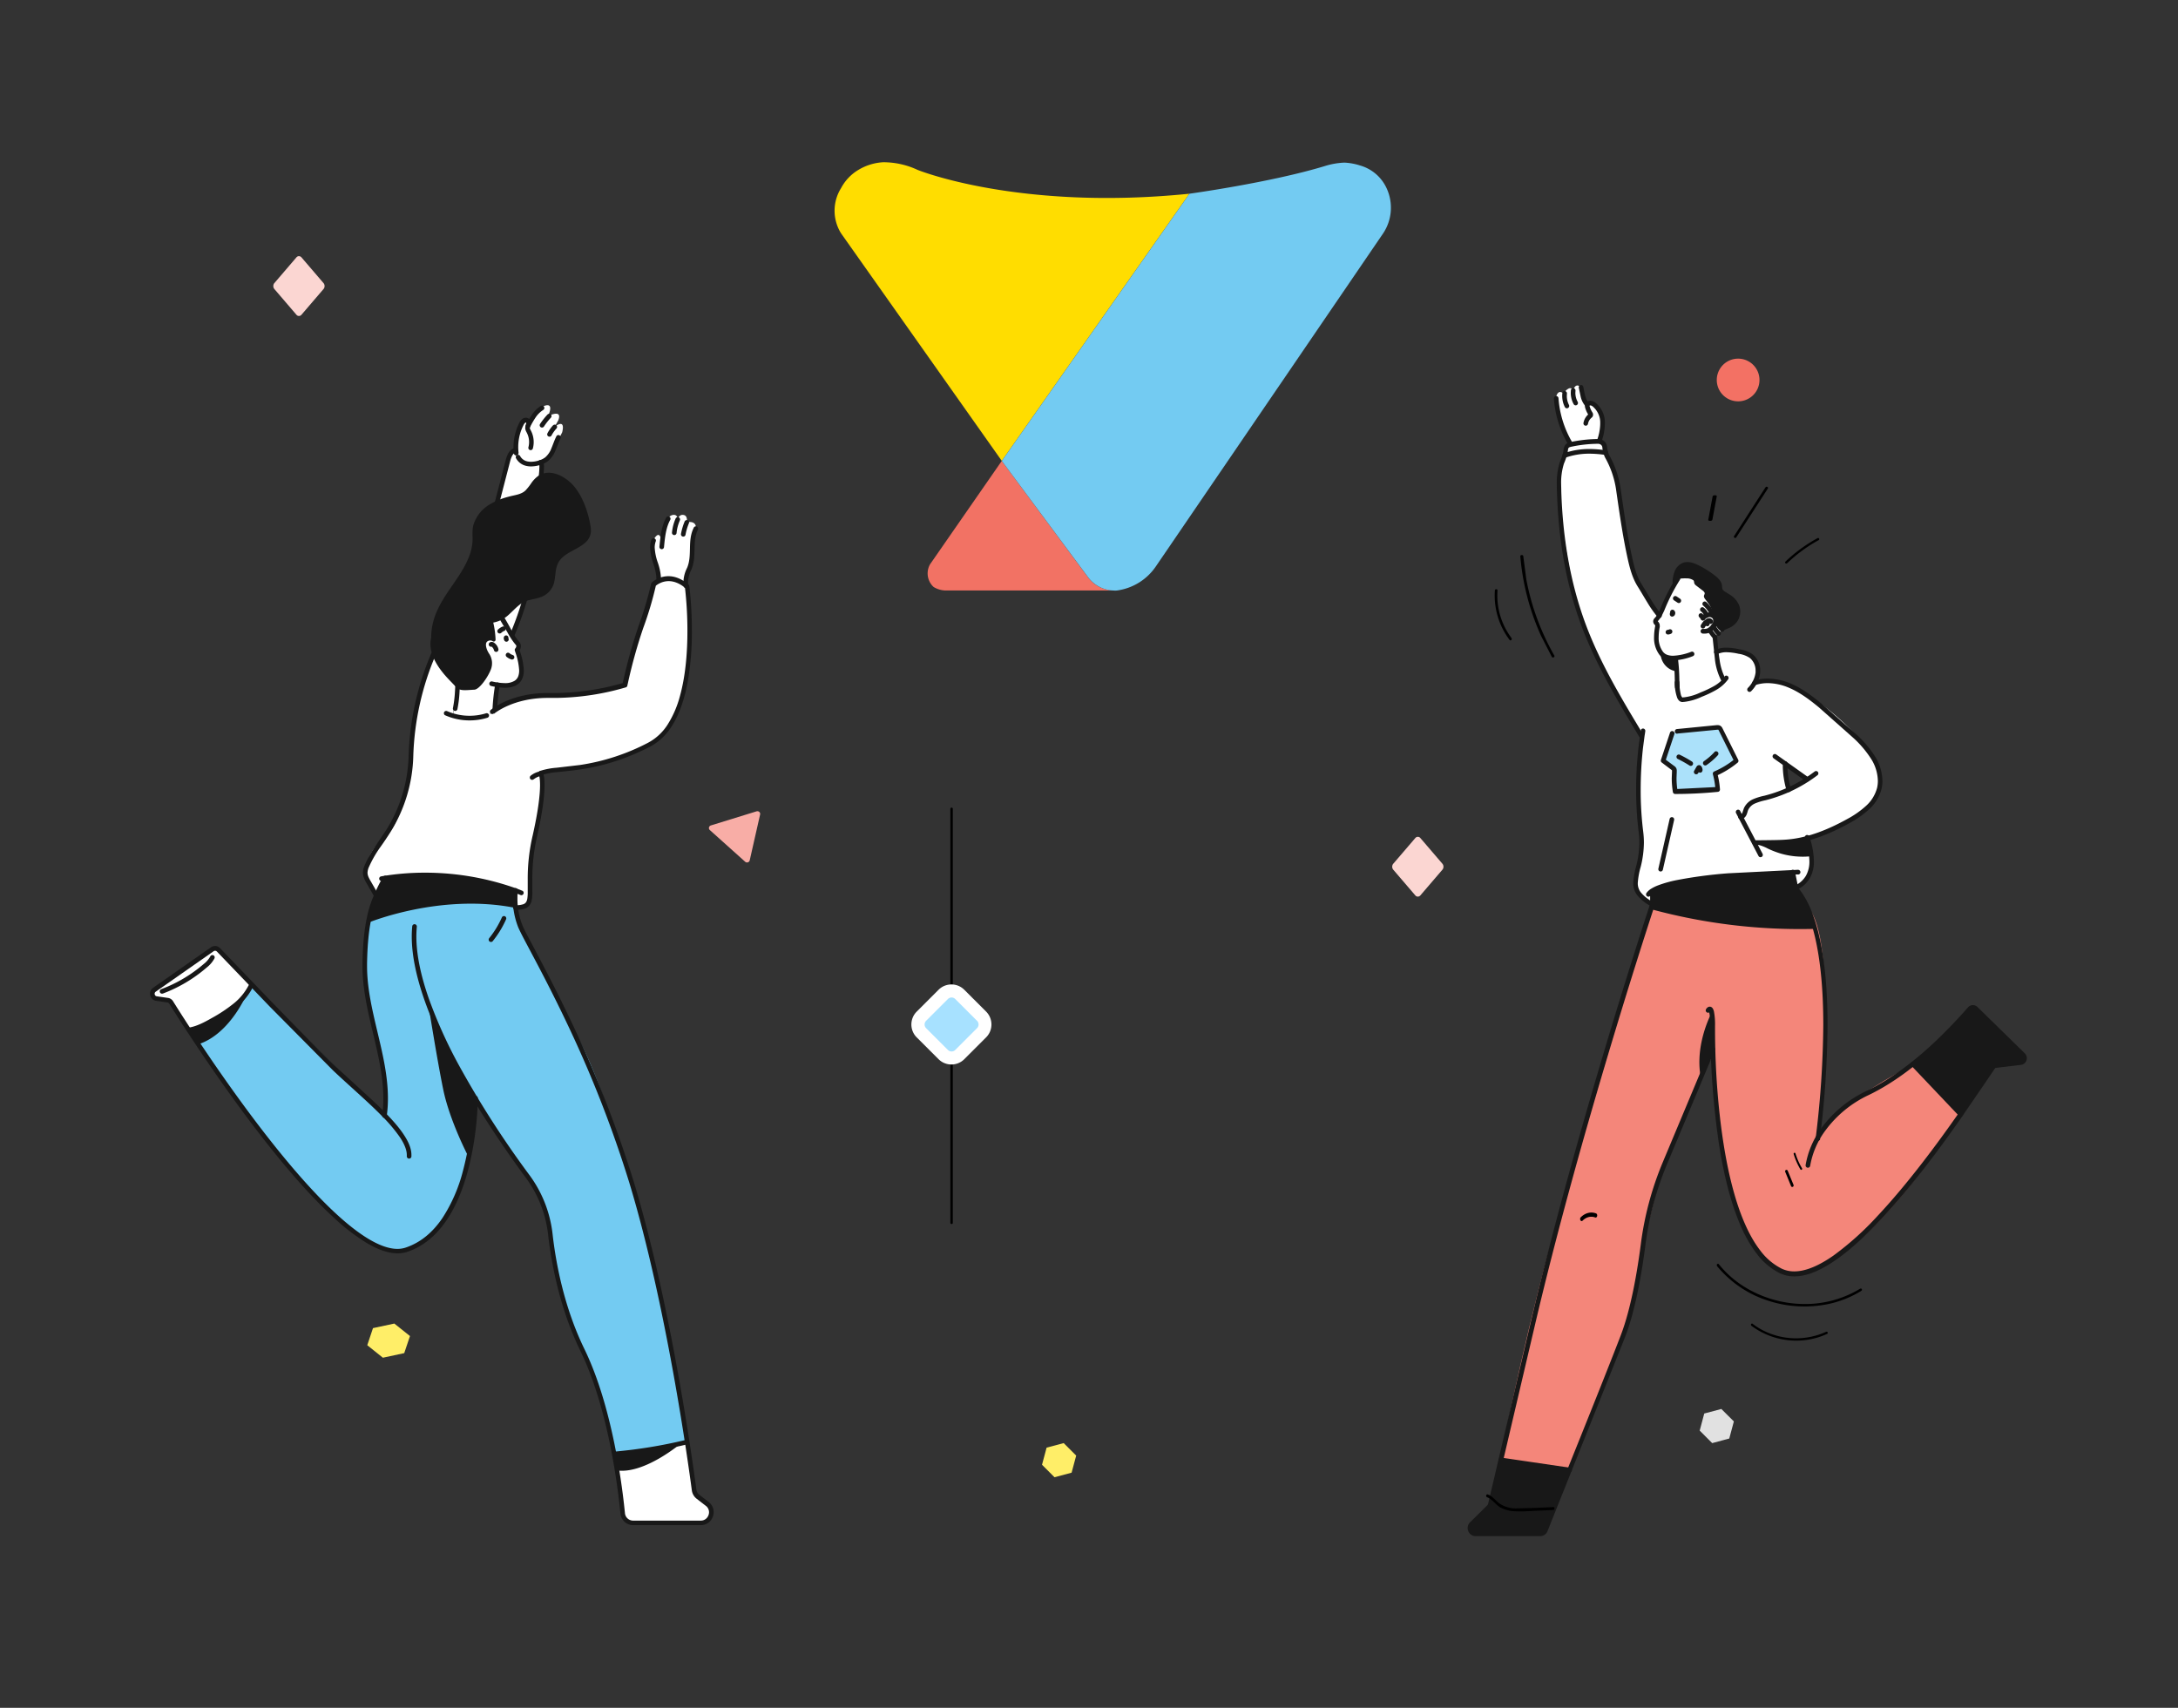 <svg xmlns="http://www.w3.org/2000/svg" width="255" height="200" fill="none" xmlns:v="https://vecta.io/nano"><rect width="100%" height="100%" fill="#333333" stroke="none"/><g clip-path="url(#A)"><path d="M28.087 117.499l1.434-2.122-3.926-4.191c-.289-.308-.54-.234-.88.022l-6.734 4.896a.51.51 0 0 0-.175.241.52.52 0 0 0-.011.3c.026.098.081.187.157.253s.171.11.271.122l1.69.297 2.508 3.821 5.665-3.639z" fill="#fff"/><path d="M76.007 146.067c-1.034-2.734-4.86-19.467-9.336-26.232l-5.854-11.625s-.77-2.448-.448-3.941c0 0-10.83-3.188-15.452-1.145 0 0-3.658 6.86-1.428 15.253 0 0 2.624 9.52 1.509 12.162l-15.428-15.11-.049-.052-1.434 2.122c-.605.896-1.436 1.614-2.408 2.078l-3.256 1.553.769 1.175s18.328 29.012 25.704 23.476 6.75-17.152 6.75-17.152l5.924 8.856s2.889 3.422 3.175 9.355 4.649 14.105 4.649 14.105 2.206 6.11 2.533 9.355l8.427-1.458c-1.342-7.875-3.634-20.887-4.347-22.775z" fill="#73cbf2"/><g fill="#fff"><path d="M82.957 176.303l-1.569-1.428-1.023-6.033-8.427 1.457c0 .082.016.164.022.243l1.05 6.938a1 1 0 0 0 .334.611.99.99 0 0 0 .649.243h8.186c.234 0 .462-.071.655-.204a1.17 1.17 0 0 0 .425-.543c.084-.22.1-.46.046-.689a1.17 1.17 0 0 0-.349-.595zm-22.567-69.88s1.636.041 1.666-1.216.043-5.796.446-6.579 1.134-6.83.872-7.942c0 0-.057-.408 2.932-.596s11.248-2.279 12.328-5.44 2.654-4.436 1.855-15.735c0 0-1.739-2.203-3.958-.441l-.961 3.457s-2.103 6.008-2.4 8.252c0 0-4.841 1.482-7.085 1.273s-6.693.272-8.424 1.923c0 0-.918 1.153-4.641.324l.54-3.079s-2.954-3.313-2.803-4.034c0 0-2.071 3.865-2.511 9.792s-1.307 10.181-3.348 11.802a5.88 5.88 0 0 0-1.485 1.795c-.371.693-.6 1.453-.675 2.236l1.301 2.663s15.02-.125 15.598.498a3.75 3.75 0 0 1 .753 1.047zm-.405-32.099l1.574-4.493s2.295-15.232 1.715-15.683c0 0-2.53.816-2.905-1.395 0 0-.526-.152-.926 1.265s-2.457 10.437-2.457 10.437l1.517 7.616 1.482 2.255z"/><path d="M57.895 83.069l-.745.74c-1.304.326-2.889.517-4.131 0l1.86-10.181 3.847-1.341 1.439 2.491.389.419a.62.62 0 0 1 .128.21.63.63 0 0 1-.022.484.62.62 0 0 1-.147.198l.521 2.029a1.65 1.65 0 0 1 .06.755 1.64 1.64 0 0 1-.285.701c-.148.208-.343.378-.568.496a1.61 1.61 0 0 1-.729.184h-1.315l-.302 2.815zm19.222-15.082c-.072-.691-.193-1.375-.362-2.048-.248-.884-.732-2.214 0-3.079s.721 1.18.721 1.18 0-2.228.737-3.337a.85.85 0 0 1 .282-.287.84.84 0 0 1 .382-.124c.219 0 .445.098.472.544 0 0 .151-.691.753-.511.445.133.305.859.305.859s.662-.207.964.204-.173 1.287-.173 1.287l-.194 2.6-.389 1.52s-.68 1.126-.302 1.831c0-.005-1.469-1.417-3.197-.639zM65.822 50.622l-1.096 2.176s-.221 1.384-2.5 1.559-1.822-2.679-1.822-2.679.429-2.766 1.288-2.47l.208.4s.942-1.858 1.979-2.122.27 1.257.27 1.257 1.739-.906 1.22.465l-.427.783s1.296-1.099.88.631z"/></g><g fill="#181818"><path d="M57.979 80.142a24.7 24.7 0 0 0-.316 2.897.27.27 0 0 0 .354.278c.034-.011.065-.029.092-.053a.28.28 0 0 0 .065-.084.27.27 0 0 0 .028-.103 24.54 24.54 0 0 1 .308-2.826.29.29 0 0 0 .001-.106c-.006-.035-.02-.069-.04-.098a.27.27 0 0 0-.074-.075.26.26 0 0 0-.097-.041c-.035-.007-.071-.007-.105-.001a.27.27 0 0 0-.098.04c-.03.02-.055.045-.075.075s-.034.063-.041.098zm-.337-4.433l-.084-.12v.147a.15.15 0 0 0 .084-.027l-.084-.12v.057l-.022.087h.022v-.09l-.022.087v-.019.019-.019.019h.024c.134.101.229.245.27.408a.27.27 0 0 0 .122.167c.061.037.135.049.204.031a.27.27 0 0 0 .166-.124c.037-.062.048-.136.031-.206a1.27 1.27 0 0 0-.47-.713.54.54 0 0 0-.321-.12.4.4 0 0 0-.229.073.27.27 0 0 0-.11.177c-.006.035-.005.072.004.106s.023.068.044.097a.27.27 0 0 0 .375.063l-.005.016zm-4.269 3.345l-.108 1.969c-.035.639-.113 1.275-.235 1.904a.28.28 0 0 0 .036.205.27.27 0 0 0 .169.119c.07.015.143.002.203-.036a.27.27 0 0 0 .118-.17c.13-.657.212-1.322.246-1.991l.111-1.975c.004-.072-.021-.142-.069-.196a.27.27 0 0 0-.38-.023c-.054.047-.087.114-.091.186v.008zm27.853-17.258c-.408.816-.429 1.659-.448 2.448s-.032 1.564-.34 2.269a3.93 3.93 0 0 0-.424 1.662c.001.159.011.318.032.476a.27.27 0 0 0 .483.125c.043-.058.062-.13.052-.201a3.04 3.04 0 0 1-.027-.4 3.4 3.4 0 0 1 .381-1.444c.359-.835.362-1.678.383-2.473s.049-1.542.391-2.222c.016-.032.026-.067.029-.103a.27.27 0 0 0-.012-.106c-.011-.034-.029-.066-.052-.093a.27.27 0 0 0-.382-.03c-.027.023-.049.052-.065.084v.008zm-1.069-.721a7.09 7.09 0 0 0-.427 1.447c-.013.071.003.144.043.203a.27.27 0 0 0 .278.112.27.27 0 0 0 .097-.042c.029-.02.054-.046.074-.076s.033-.064.039-.099a6.57 6.57 0 0 1 .394-1.336c.014-.033.021-.068.021-.104s-.007-.071-.02-.104a.26.26 0 0 0-.059-.089.27.27 0 0 0-.088-.059c-.033-.014-.068-.021-.103-.021a.27.27 0 0 0-.192.079c-.025.025-.045.055-.059.089zm-1.053-.356a5.3 5.3 0 0 0-.429 1.646.27.27 0 0 0 .441.235c.055-.046.09-.112.097-.184a4.75 4.75 0 0 1 .386-1.474c.014-.033.022-.068.023-.104a.27.27 0 0 0-.018-.105c-.013-.034-.032-.064-.056-.09a.27.27 0 0 0-.086-.061c-.065-.029-.139-.032-.206-.006a.27.27 0 0 0-.15.142zM78 60.613c-.572 1.042-.683 2.255-.794 3.403a.27.27 0 0 0 .243.297c.035.003.071 0 .105-.011a.27.27 0 0 0 .093-.051c.027-.023.05-.051.066-.083s.026-.067.03-.102c.108-1.148.23-2.285.729-3.188.017-.031.028-.066.032-.101s.001-.072-.009-.106a.28.28 0 0 0-.048-.094.27.27 0 0 0-.081-.069c-.031-.017-.065-.028-.1-.032s-.071-.001-.105.009-.066.026-.094.049-.051.05-.068.081zm-1.731 2.581a2.65 2.65 0 0 0-.157.925 6.74 6.74 0 0 0 .383 1.904 6.31 6.31 0 0 1 .359 1.752v.196a.27.27 0 0 0 .012.106c.011.034.028.066.051.093a.27.27 0 0 0 .083.066c.032.016.066.026.102.029s.071-.001.105-.012a.27.27 0 0 0 .158-.135c.016-.032.026-.067.029-.103v-.239a6.68 6.68 0 0 0-.383-1.904 6.28 6.28 0 0 1-.359-1.741 2.1 2.1 0 0 1 .124-.737c.024-.068.021-.143-.009-.208a.27.27 0 0 0-.153-.14c-.067-.025-.141-.022-.206.008s-.115.085-.14.152v-.011zM58.978 74.653v.06c0 .103.025.205.073.296a.27.27 0 0 0 .267.141c.035-.004.07-.015.101-.032a.27.27 0 0 0 .081-.068c.022-.028.039-.06.049-.094a.27.27 0 0 0 .009-.106c-.004-.036-.015-.07-.032-.102v-.035c.004-.036 0-.072-.01-.106s-.027-.066-.05-.094a.27.27 0 0 0-.082-.068c-.031-.017-.066-.027-.102-.031-.071-.007-.142.015-.197.061s-.09.112-.097.184l-.011-.005zm-.286-.541a1.09 1.09 0 0 1 .354-.231.27.27 0 0 0 .154-.351c-.013-.034-.032-.064-.057-.09a.27.27 0 0 0-.087-.061c-.033-.014-.068-.022-.103-.023a.27.27 0 0 0-.104.019 1.67 1.67 0 0 0-.54.348c-.05.051-.079.12-.079.192a.27.27 0 0 0 .46.192l.003.005zm.618 2.807c.165.138.355.242.559.307.034.011.07.015.105.012a.27.27 0 0 0 .184-.097c.023-.028.04-.06.05-.094.021-.069.014-.143-.019-.207a.27.27 0 0 0-.159-.133c-.137-.044-.265-.114-.375-.207a.27.27 0 0 0-.093-.051c-.034-.011-.07-.014-.105-.011a.27.27 0 0 0-.183.097c-.023.028-.04.059-.05.093a.29.29 0 0 0-.011.106c.003.036.013.07.03.102a.27.27 0 0 0 .066.083z"/><path d="M57.847 83.583c.041-.033 2.209-1.852 6.272-1.852h.394.616a30.06 30.06 0 0 0 8.141-1.235.27.27 0 0 0 .183-.204s0-.057.035-.166a59.68 59.68 0 0 1 1.817-6.566c.609-1.648 1.11-3.335 1.501-5.048l-.27-.057.186.196-.032-.035.032.035-.032-.035.032.035a2.15 2.15 0 0 1 .445-.307 2.36 2.36 0 0 1 1.123-.288c.54 0 1.226.193 2.006.854l.173-.207-.27.035v.101a44.5 44.5 0 0 1 .283 5.07c0 2.353-.192 5.154-.875 7.602-.303 1.167-.781 2.281-1.417 3.302a6.12 6.12 0 0 1-2.327 2.176 25.17 25.17 0 0 1-7.938 2.595l-2.73.321a8.46 8.46 0 0 0-1.976.378.27.27 0 0 0-.165.174c-.013.04-.016.081-.01.122s.021.08.045.114l.162-.114-.167.103.162-.114-.167.103.035-.022-.038.019.035-.022-.038.019s.154.305.154 1.259c0 1.047-.175 2.883-.877 5.984a22.05 22.05 0 0 0-.564 5.06v1.447a4.99 4.99 0 0 1-.046.816 1.18 1.18 0 0 1-.119.372c-.081.142-.212.247-.367.294a2.73 2.73 0 0 1-.907.112c-.072 0-.14.028-.191.079s-.079.12-.079.193a.27.27 0 0 0 .27.272c.334.01.668-.027.991-.112a1.35 1.35 0 0 0 .521-.272 1.32 1.32 0 0 0 .394-.743 4.92 4.92 0 0 0 .073-1.009v-1.447a21.5 21.5 0 0 1 .54-4.939c.707-3.133.891-5.005.891-6.112 0-1.148-.194-1.482-.24-1.553l-.224.152.094.256a8.15 8.15 0 0 1 1.85-.351c2.314-.253 5.94-.454 10.854-2.97 1.038-.552 1.913-1.372 2.535-2.374.98-1.512 1.571-3.419 1.92-5.397a33.79 33.79 0 0 0 .459-5.807 43.51 43.51 0 0 0-.302-5.242.27.27 0 0 0-.092-.171c-.856-.734-1.671-.987-2.354-.985a2.91 2.91 0 0 0-1.409.37 2.45 2.45 0 0 0-.54.381.25.25 0 0 0-.076.139s0 .03-.022.09c-.386 1.661-.874 3.296-1.461 4.896-.755 2.228-1.381 4.499-1.874 6.8l.27.054-.081-.258-.043.014a29.64 29.64 0 0 1-7.935 1.197h-.6-.41c-4.296 0-6.591 1.956-6.62 1.98a.27.27 0 0 0-.066.083c-.016.032-.026.066-.029.102a.27.27 0 0 0 .012.106c.011.034.028.066.051.093a.27.27 0 0 0 .184.096c.035.003.071-.001.105-.012a.27.27 0 0 0 .092-.051l.043.027zm3.286 20.727l-.27-.115a31.74 31.74 0 0 0-11.135-1.996 29.85 29.85 0 0 0-5.108.432.27.27 0 0 0-.175.111c-.041.058-.058.131-.046.202.006.035.019.069.038.1s.044.057.073.077.062.036.097.044a.27.27 0 0 0 .106.002 29.29 29.29 0 0 1 5.017-.427c2.693.005 5.375.349 7.984 1.023.994.255 1.787.514 2.338.71l.64.239.173.071.076.032c.033.014.068.02.104.02a.28.28 0 0 0 .19-.083.26.26 0 0 0 .057-.089c.027-.067.026-.141-.002-.208a.27.27 0 0 0-.147-.145h-.008zM57.65 71.085l1.752 2.951a8.45 8.45 0 0 0 .64 1.039 5.06 5.06 0 0 0 .359.457c.032.035.05.081.049.128a.45.45 0 0 1-.116.272c-.032.036-.055.081-.064.129s-.006.097.01.144l.084.256c.234.66.375 1.349.419 2.048a2.01 2.01 0 0 1-.076.588 1.09 1.09 0 0 1-.456.628 2.09 2.09 0 0 1-1.153.272c-.499-.009-.995-.074-1.48-.193a.27.27 0 0 0-.106-.003c-.035.006-.069.019-.099.038a.27.27 0 0 0-.077.074c-.02.029-.035.063-.043.098-.015.07-.002.144.036.204a.27.27 0 0 0 .169.119c.524.128 1.06.197 1.598.207.355.007.71-.046 1.048-.158.401-.132.738-.412.942-.783a2.27 2.27 0 0 0 .243-1.088 8.04 8.04 0 0 0-.44-2.203l-.089-.272-.27.084.203.18a.98.98 0 0 0 .251-.631.72.72 0 0 0-.194-.501 4.72 4.72 0 0 1-.316-.403c-.224-.309-.424-.635-.599-.974-.524-1.009-1.183-2.086-1.779-2.992a.27.27 0 0 0-.171-.115c-.07-.014-.142 0-.202.039a.27.27 0 0 0-.116.171c-.015.07-.001.144.038.204l.005-.014z"/><path d="M62.496 91.256a1.97 1.97 0 0 1 .713-.356l.254-.09c.034-.012.065-.03.092-.054a.28.28 0 0 0 .064-.085c.016-.032.025-.068.027-.104s-.003-.072-.015-.106a.27.27 0 0 0-.343-.166l-.27.09a2.44 2.44 0 0 0-.899.468c-.053.048-.084.116-.088.188s.021.142.069.196a.28.28 0 0 0 .085.064.27.27 0 0 0 .103.026c.036.002.071-.004.105-.016a.27.27 0 0 0 .091-.055h.014zm-2.395 12.975a7.87 7.87 0 0 0-.057.995c-.008 1.153.206 2.296.629 3.368.116.272.327.701.621 1.267 1.029 1.972 3.075 5.688 5.4 10.638a136.96 136.96 0 0 1 6.988 18.015c4.334 14.29 6.885 32.748 7.317 36.012a1.5 1.5 0 0 0 .189.56 1.48 1.48 0 0 0 .389.441l1.056.816a.94.94 0 0 1 .381.756c-.004.252-.1.493-.27.678a.93.93 0 0 1-.318.225c-.12.051-.251.077-.382.074H74.12a.95.95 0 0 1-.641-.248.96.96 0 0 1-.309-.617c-.279-2.78-.7-5.544-1.264-8.28-.737-3.568-1.844-7.583-3.494-10.969-2.39-4.913-3.343-10.116-3.718-13.462a14.31 14.31 0 0 0-2.714-6.9 113.02 113.02 0 0 1-8.278-12.901c-1.369-2.505-2.543-5.113-3.51-7.801-.896-2.568-1.444-5.04-1.444-7.233 0-.386.019-.767.054-1.137a.27.27 0 0 0-.061-.199c-.046-.056-.111-.09-.182-.097s-.142.015-.197.061-.09.112-.097.184a12.23 12.23 0 0 0-.057 1.188c0 2.282.567 4.809 1.474 7.415 2.73 7.812 8.567 16.35 11.88 20.846a13.8 13.8 0 0 1 2.608 6.634c.381 3.386 1.35 8.642 3.78 13.641 1.62 3.321 2.716 7.3 3.451 10.842.551 2.711.965 5.449 1.239 8.203a1.51 1.51 0 0 0 .483.97 1.48 1.48 0 0 0 1.005.39h7.925c.206.002.409-.039.598-.121s.358-.203.498-.355c.259-.285.403-.657.405-1.044a1.5 1.5 0 0 0-.156-.672 1.49 1.49 0 0 0-.441-.528l-1.056-.816c-.101-.075-.186-.171-.249-.28a.95.95 0 0 1-.121-.356c-.435-3.28-2.986-21.747-7.347-36.097-2.141-6.909-4.813-13.638-7.992-20.128-1.272-2.631-2.43-4.834-3.31-6.507L61.77 109.6a14.01 14.01 0 0 1-.599-1.221 8.44 8.44 0 0 1-.589-3.161c0-.272 0-.517.027-.675 0-.081 0-.141.016-.182v-.046a.27.27 0 0 0-.005-.106c-.009-.035-.024-.068-.045-.096s-.048-.054-.078-.072-.064-.031-.099-.036a.27.27 0 0 0-.106.005c-.035.009-.067.024-.096.046s-.053.048-.071.079-.03.065-.035.101l.011-.005zm-7.97-20.46a7.04 7.04 0 0 0 2.849.596 7.07 7.07 0 0 0 2.087-.313.27.27 0 0 0 .159-.135c.016-.032.026-.067.029-.102s-.001-.072-.012-.106c-.022-.068-.069-.125-.133-.159s-.137-.04-.205-.018a6.48 6.48 0 0 1-1.925.288c-.905.003-1.801-.182-2.633-.544-.033-.014-.068-.022-.103-.023s-.071.006-.104.019a.27.27 0 0 0-.149.145c-.028.066-.029.141-.003.207a.27.27 0 0 0 .143.149v-.006z"/><path d="M55.384 128.629v.169a36.43 36.43 0 0 1-1.202 8.402 18.56 18.56 0 0 1-2.381 5.44c-1.08 1.602-2.495 2.861-4.32 3.468-.307.099-.628.149-.95.147-.948 0-2.063-.389-3.278-1.105-2.13-1.248-4.555-3.47-7.001-6.139-7.341-7.999-14.89-19.984-15.992-21.76a.83.83 0 0 0-.252-.259.82.82 0 0 0-.337-.127l-1.309-.188c-.036-.003-.072-.014-.104-.032s-.06-.042-.083-.071c-.045-.055-.07-.124-.07-.196 0-.048.012-.095.034-.137s.055-.079.095-.105l6.777-4.738c.049-.037.109-.056.17-.055a.3.3 0 0 1 .115.023c.036.016.069.039.096.067l6.21 6.466 7.368 7.436c1.833 1.744 4.018 3.599 5.732 5.345.779.766 1.488 1.602 2.117 2.497.521.781.81 1.49.81 2.073.003.046.003.092 0 .138-.003.036.001.072.012.106s.028.066.051.093.051.05.083.066a.26.26 0 0 0 .102.029c.035.003.071-.001.105-.012s.065-.029.092-.052a.27.27 0 0 0 .066-.084c.016-.032.026-.066.029-.102v-.182c0-.759-.348-1.548-.896-2.375-.81-1.238-2.122-2.568-3.556-3.92l-4.371-4.014c-1.655-1.572-4.59-4.578-7.352-7.42l-6.21-6.463a.84.84 0 0 0-.273-.199c-.104-.047-.215-.072-.329-.073-.171-.001-.338.051-.478.149l-6.777 4.741a.84.84 0 0 0-.362.689c-.001.197.066.39.189.544a.81.81 0 0 0 .54.299l1.31.187a.3.3 0 0 1 .119.046c.036.023.066.054.089.09.845 1.36 5.43 8.642 10.835 15.597 2.7 3.479 5.608 6.873 8.37 9.408a24.09 24.09 0 0 0 3.98 3.066c1.266.74 2.457 1.175 3.55 1.178a3.58 3.58 0 0 0 1.121-.174c2.095-.697 3.661-2.193 4.819-4.015 1.742-2.739 2.597-6.226 3.029-9.036a36.23 36.23 0 0 0 .429-4.953c0-.072-.028-.141-.079-.192a.27.27 0 0 0-.191-.08.27.27 0 0 0-.191.08c-.051.051-.079.12-.079.192l-.022.027z"/><path d="M44.938 102.623a1.92 1.92 0 0 0-.305.452 20.79 20.79 0 0 0-.926 1.936c-1.023 2.375-1.226 5.372-1.269 7.867v.272c0 2.646.618 5.241 1.228 7.814s1.215 5.125 1.215 7.673a14.53 14.53 0 0 1-.13 1.961c-.005.036-.003.072.006.107s.025.067.046.096.049.052.079.07.065.03.1.035a.27.27 0 0 0 .302-.234c.092-.674.137-1.354.135-2.035 0-2.635-.618-5.225-1.229-7.798s-1.215-5.13-1.215-7.689v-.272c.041-2.47.254-5.419 1.223-7.66l.899-1.885a3.31 3.31 0 0 1 .181-.288l.03-.038-.111-.104.103.115-.111-.104.103.114a.27.27 0 0 0 .063-.086c.015-.033.024-.067.025-.103s-.004-.072-.016-.106-.031-.064-.055-.091c-.048-.053-.116-.084-.187-.087a.27.27 0 0 0-.194.071l.008-.003zm12.755 7.589a11.3 11.3 0 0 0 1.558-2.551c.014-.033.022-.068.023-.104a.27.27 0 0 0-.018-.105c-.013-.034-.032-.064-.056-.089a.26.26 0 0 0-.189-.085.28.28 0 0 0-.104.018.27.27 0 0 0-.089.057.28.28 0 0 0-.061.087c-.386.872-.884 1.689-1.482 2.429a.28.28 0 0 0-.05.094.27.27 0 0 0-.01.106.28.28 0 0 0 .098.184c.027.023.059.039.094.049a.25.25 0 0 0 .105.01c.035-.004.07-.015.101-.032s.059-.04.081-.068zm-38.615 6.139a16.96 16.96 0 0 0 5.13-3.052 3.37 3.37 0 0 0 .902-1.063c.031-.065.035-.139.012-.207a.27.27 0 0 0-.136-.155.26.26 0 0 0-.102-.027.25.25 0 0 0-.105.014.27.27 0 0 0-.091.053.28.28 0 0 0-.064.085 2.92 2.92 0 0 1-.767.889 16.5 16.5 0 0 1-4.979 2.952.27.27 0 0 0-.152.142c-.015.033-.023.068-.024.103a.28.28 0 0 0 .017.106c.025.067.075.122.14.152s.139.033.206.008h.014zm3.088 4.548c1.056-.171 1.995-.68 2.878-1.181a18.05 18.05 0 0 0 2.619-1.735 7.21 7.21 0 0 0 1.979-2.448c.016-.032.025-.067.027-.103s-.003-.072-.015-.106-.03-.065-.054-.092-.053-.048-.085-.063c-.064-.031-.138-.035-.206-.011a.27.27 0 0 0-.153.138c-.44.878-1.067 1.647-1.836 2.253a17.76 17.76 0 0 1-2.541 1.681c-.875.497-1.76.965-2.7 1.115-.035.005-.069.018-.099.037a.26.26 0 0 0-.078.072c-.021.029-.036.062-.044.097a.28.28 0 0 0-.004.107.27.27 0 0 0 .037.099c.019.031.043.057.072.078s.061.036.096.045.07.009.106.003v.014zm49.878 49.621a57.54 57.54 0 0 0 8.351-1.36c.069-.017.129-.061.167-.122s.049-.135.033-.205a.27.27 0 0 0-.121-.168c-.061-.038-.134-.049-.203-.033a57.18 57.18 0 0 1-8.273 1.36.27.27 0 0 0-.183.096c-.046.055-.069.126-.063.198a.27.27 0 0 0 .095.184c.055.047.125.069.197.063v-.013z"/><path d="M50.508 76.479a33.13 33.13 0 0 0-2.668 12.028 17.13 17.13 0 0 1-2.587 8.639l-1.164 1.735a13.58 13.58 0 0 0-1.35 2.356 2.35 2.35 0 0 0-.246.957v.036a1.89 1.89 0 0 0 .159.682 4.72 4.72 0 0 0 .297.574l.98 1.709a.26.26 0 0 0 .07.079c.028.022.06.038.095.047s.07.011.105.006a.26.26 0 0 0 .1-.035c.031-.019.058-.041.079-.07a.27.27 0 0 0 .046-.095c.009-.035.011-.071.006-.107s-.017-.069-.035-.1l-.98-1.706a4.9 4.9 0 0 1-.27-.511 1.32 1.32 0 0 1-.116-.487v-.022c.015-.256.083-.506.2-.734a13.06 13.06 0 0 1 1.307-2.263 36.8 36.8 0 0 0 1.183-1.76c1.669-2.675 2.592-5.754 2.67-8.913a32.61 32.61 0 0 1 2.622-11.829c.028-.066.029-.141.003-.207a.27.27 0 0 0-.143-.149c-.066-.028-.14-.029-.206-.003a.27.27 0 0 0-.148.144h-.011zm9.726-2.049c.625-1.472 1.154-2.983 1.585-4.523a.27.27 0 0 0 .009-.106c-.004-.036-.015-.07-.032-.101a.27.27 0 0 0-.069-.081c-.028-.022-.06-.039-.094-.048-.069-.019-.142-.01-.205.025s-.108.094-.128.163c-.426 1.519-.949 3.009-1.563 4.461-.028.066-.029.141-.002.208a.27.27 0 0 0 .145.148c.066.028.14.029.206.002a.27.27 0 0 0 .147-.146zm-1.871-15.15l1.388-5.35a2.61 2.61 0 0 1 .243-.607.93.93 0 0 1 .165-.204.49.49 0 0 1 .192-.106c.036-.008.07-.024.099-.046a.27.27 0 0 0 .073-.082c.018-.032.03-.068.035-.105s.001-.074-.01-.11c-.02-.069-.065-.128-.128-.163a.27.27 0 0 0-.204-.025c-.147.043-.284.117-.4.218a1.6 1.6 0 0 0-.37.514 3.91 3.91 0 0 0-.203.544l-1.396 5.38a.27.27 0 0 0-.003.106.29.29 0 0 0 .037.099.27.27 0 0 0 .273.124c.035-.006.069-.019.099-.038a.27.27 0 0 0 .077-.073c.021-.029.035-.062.043-.097l-.011.019z"/><path d="M60.717 53.04a5.82 5.82 0 0 1-.043-.686c.001-.896.212-1.779.618-2.576a.71.71 0 0 1 .208-.272c.025-.015.052-.023.081-.024h.03v.049c-.001.038-.006.075-.016.111-.054.152-.088.312-.1.473v.043c.01.112.038.221.084.324l.116.228c.165.328.251.69.251 1.058a2.37 2.37 0 0 1-.078.604c-.009.034-.012.07-.008.106s.016.07.033.101a.27.27 0 0 0 .163.128.27.27 0 0 0 .205-.026.27.27 0 0 0 .08-.07c.022-.028.038-.06.047-.095a2.92 2.92 0 0 0 .097-.748c0-.455-.106-.903-.311-1.308l-.103-.199c-.019-.042-.032-.087-.038-.133v-.014a1.76 1.76 0 0 1 .081-.337 1.01 1.01 0 0 0 .035-.248c.004-.157-.051-.309-.154-.427-.055-.058-.121-.104-.195-.135a.57.57 0 0 0-.232-.045.68.68 0 0 0-.373.111c-.172.126-.309.294-.397.49-.445.874-.678 1.843-.678 2.826 0 .252.016.504.049.753.009.071.045.136.101.181a.27.27 0 0 0 .299.023.27.27 0 0 0 .08-.07c.022-.028.038-.061.047-.095s.012-.071.007-.106l.011.003z"/><path d="M62.04 50.051c.199-.406.424-.797.675-1.172a3 3 0 0 1 .886-.87c.031-.018.057-.043.078-.072a.27.27 0 0 0 .045-.097c.008-.035.01-.071.005-.107s-.018-.07-.036-.1-.042-.058-.071-.079-.061-.037-.096-.045-.071-.01-.106-.005a.27.27 0 0 0-.099.037 3.56 3.56 0 0 0-1.045 1.026 10.39 10.39 0 0 0-.713 1.235c-.033.064-.04.138-.019.207s.069.126.132.16a.27.27 0 0 0 .206.018c.034-.011.065-.028.092-.051a.27.27 0 0 0 .066-.083zm2.063-1.504a8.06 8.06 0 0 0-.872 1.102c-.02.03-.033.064-.04.099s-.006.072.001.107.021.068.042.098a.27.27 0 0 0 .076.075c.06.039.132.053.202.039a.27.27 0 0 0 .171-.115c.24-.366.511-.711.81-1.031.05-.051.078-.12.078-.192s-.028-.141-.078-.192a.27.27 0 0 0-.381 0l-.008.011zm.653 1.254a4.46 4.46 0 0 0-.659.941c-.033.064-.04.138-.019.207s.069.126.132.16.137.04.206.019a.27.27 0 0 0 .159-.133 3.99 3.99 0 0 1 .578-.816c.048-.053.074-.123.071-.195s-.034-.14-.087-.188-.123-.073-.194-.07a.27.27 0 0 0-.186.089v-.014zm.381 1.303c-.235.462-.389.952-.575 1.385a2.62 2.62 0 0 1-.724 1.069 2.46 2.46 0 0 1-.923.419c-.242.064-.49.097-.74.101a1.93 1.93 0 0 1-.435-.046 1.24 1.24 0 0 1-.488-.217 1.26 1.26 0 0 1-.354-.403.27.27 0 0 0-.156-.137c-.068-.023-.142-.018-.206.014-.032.016-.06.038-.084.064s-.041.058-.053.092a.27.27 0 0 0-.014.105c.002.035.011.071.027.103a1.8 1.8 0 0 0 .503.587 1.78 1.78 0 0 0 .701.319 2.5 2.5 0 0 0 .559.063 3.72 3.72 0 0 0 .872-.117 2.96 2.96 0 0 0 1.126-.522c.398-.343.702-.783.883-1.278l.562-1.36c.016-.032.026-.067.029-.102s-.001-.072-.012-.106-.028-.066-.051-.093-.051-.05-.083-.066a.28.28 0 0 0-.101-.03c-.035-.003-.071.001-.105.012a.27.27 0 0 0-.092.052c-.027.023-.049.051-.066.083v.011z"/><path d="M63.104 54.357s.019.019.03.063c.015.06.021.123.019.185v.027a9.47 9.47 0 0 1-.222 1.928.28.28 0 0 0 .036.205.27.27 0 0 0 .372.082c.06-.039.103-.1.118-.17a9.98 9.98 0 0 0 .235-2.04v-.033a1.44 1.44 0 0 0-.035-.321.66.66 0 0 0-.211-.348.27.27 0 0 0-.093-.05c-.034-.01-.07-.014-.105-.01s-.07.014-.101.031a.27.27 0 0 0-.082.068c-.023.028-.04.059-.05.094s-.014.07-.01.106a.28.28 0 0 0 .031.102.27.27 0 0 0 .067.082zM43.11 108.058s8.464-3.506 17.28-1.725c0 0 .051-.99-.065-1.178s.332-.786-.54-1.06-8.707-2.402-12.42-1.534l-1.833.201c-.193.049-.373.143-.525.274a1.32 1.32 0 0 0-.35.479c-.267.634-1.569 3.642-1.547 4.543z"/><path d="M69.144 61.646c-.27-1.594-.81-3.248-1.809-4.542-.918-1.2-2.878-2.366-4.333-1.36a3.46 3.46 0 0 0-.786.816 6.83 6.83 0 0 1-.68.865c-.513.503-1.285.544-1.947.734a8.36 8.36 0 0 0-2.287.933 4.23 4.23 0 0 0-1.868 2.361c-.184.65-.076 1.259-.111 1.918a5.77 5.77 0 0 1-.381 1.746c-1.042 2.75-3.432 4.738-4.207 7.646-.169.626-.255 1.272-.254 1.92-.626 2.704 2.495 5.236 2.902 5.755s1.131.386 2.16.329c.586-.033 1.582-1.461 1.931-2.374.115-.3.157-.625.121-.945a2.01 2.01 0 0 0-.327-.894c-.354-.528-.54-1.257-.173-1.461a.54.54 0 0 1 .3-.091c.107 0 .211.032.3.091a.21.21 0 0 0 .105.035c.037.002.075-.006.108-.024a.21.21 0 0 0 .081-.076c.02-.032.031-.069.032-.107a10.41 10.41 0 0 0-.27-2.013 3.55 3.55 0 0 0 1.755-.868c.791-.688 1.35-1.488 2.43-1.76.572-.144 1.175-.218 1.698-.492.55-.287.971-.773 1.18-1.36.27-.816.138-1.743.54-2.505.877-1.76 4.25-1.681 3.788-4.279zm-19.006 55.899s.996 6.343 1.755 10.045 2.97 7.907 2.97 7.907.837-3.579.667-4.597.408-1.749-.321-2.992-5.068-9.185-5.071-10.363zm29.579 51.495s-4.231 3.593-7.466 3.166l-.248-1.452a.36.36 0 0 1-.004-.369.35.35 0 0 1 .137-.133c.057-.031.121-.046.186-.042.524-.036 7.395-1.17 7.395-1.17zm-50.69-52.945s-1.947 4.967-5.835 6.21l-.953-1.439s-.221-.076.321-.337c1.957-.947 3.199-.985 6.467-4.434z"/></g></g><g clip-path="url(#B)"><path d="M211.971 106.645s-12.026-3.645-18.563-.773l-10.281 34.839c-2.306 6.302-5.94 22.323-7.46 30.096l8.1 1.345c1.107-3.337 7.317-16.82 7.535-20.643.197-2.893 3.44-15.297 3.543-15.541l4.501-10.324c.675-1.417 1.282-1.609 1.225-2.872 1.099 24.567 7.158 38.001 25.804 12.464.977-1.632 2.038-3.212 3.178-4.732l-5.529-5.874s-6.34 3.337-9.027 5.883c-.974.923-1.741 2.252-2.332 3.063.502-1.244 2.44-22.427-.694-26.931z" fill="#f4867a"/><path d="M218.407 87.498c-2.332-3.384-9.857-9.445-12.96-7.535 0 0 2.347-4.751-4.498-3.592 0 0 .27 2.578.81 3.173 0 0-1.35 2.23-4.819 2.321 0 0-.791.274-.724-3.376l-2.038-6.54s-2.768-4.247-3.068-5.48-1.868-10.379-1.868-10.379l-1.237-3.05s.049-1.37-.88-1.332-3.656.159-3.761.751-.192.899-.192.899a10.13 10.13 0 0 0-.607 4.984c.383 2.74 1.118 12.985 5.181 20.12l4.455 7.787s-.872 8.891-.016 11.82c0 0-.251 4.053-.697 5.028s1.92 2.795 1.92 2.795l17.28-1.899s2.346-1.918 1.21-4.735l-6.502-.548s10.22.548 14.499-5.94c.008-.019.845-1.888-1.488-5.272zm-8.826 4.932c-.499-.721-.54-3.014-.54-3.014l2.544 1.836-2.004 1.178z" fill="#fff"/><path d="M195.841 85.812l-1.029 3.263 1.145 1.052.205 2.562 4.784-.274-.172-1.781s2.368-1.173 2.527-1.564l-2.022-3.899-5.438.641z" fill="#abe1fa"/><g fill="#181818"><path d="M174.5 176.169l-2.373 2.244c-.102.096-.174.221-.205.359s-.02.282.031.414a.7.7 0 0 0 .255.323.68.68 0 0 0 .391.121h7.577a1.07 1.07 0 0 0 .612-.192 1.09 1.09 0 0 0 .397-.51l2.59-6.776-8.1-1.345-1.175 5.362zm49.532-51.539l5.529 5.874 3.972-5.754 2.903-.361c.607-.047.788-.565.348-.992l-5.208-5.192a.69.69 0 0 0-.232-.142.68.68 0 0 0-.268-.039c-.091.005-.18.028-.262.068s-.155.096-.216.165c-1.15 1.307-4.247 4.718-6.566 6.373z"/></g><g fill="#fff"><path d="M183.926 52.036s-1.89-2.896-1.728-5.576c0 0 .17-.926.858-.381 0 0 .754-1.132 1.132-.348 0 0 .221-1.03.923-.362 0 0 .254 1.625.678 1.97 0 0 .588-.548 1.207.394s.675 2.288.27 3.85c0 0-2.768.025-3.34.452zm12.63 15.728s-1.69 2.663-1.995 3.891l-.74 1.162.222.392s-.562 4.335 2.098 3.872l.207 2.858s-.251 2.165 1.056 1.976c0 0 4.15-1.304 4.38-2.307 0 0-1.399-3.617-1.01-5.02l.853-.822s-1.682-7.546-5.071-6.001z"/></g><g fill="#181818"><path d="M195.644 71.882l.068-.101h-.127c-.001.021.005.041.015.059s.026.032.044.042l.068-.101h-.046l-.065-.025v.025h.067l-.064-.025h.016-.016.016-.016l.221.153-.105-.252-.054.025.108.252h.27v-.055h-.27l.245.115.054-.121a.27.27 0 0 0 .006-.209c-.025-.068-.076-.123-.141-.153s-.138-.032-.205-.007a.27.27 0 0 0-.151.142l-.054.12a.24.24 0 0 0-.024.118v.055c0 .045.012.09.033.13s.053.073.091.098.08.038.124.042.089-.004.13-.023l.051-.022a.29.29 0 0 0 .116-.096c.055-.081.087-.176.092-.274-.002-.068-.019-.135-.05-.195s-.076-.112-.131-.151a.27.27 0 0 0-.098-.041c-.035-.007-.071-.007-.105 0a.28.28 0 0 0-.098.041.27.27 0 0 0-.074.076c-.039.06-.053.134-.039.205s.055.133.114.173l-.016-.022zm3.707 2.318h.235a1.26 1.26 0 0 0 .646-.162 2.27 2.27 0 0 0 .513-.452 1.5 1.5 0 0 0 .345-.608 1.16 1.16 0 0 0 .038-.293.99.99 0 0 0-.119-.477.91.91 0 0 0-.372-.362c-.151-.081-.319-.124-.489-.123h-.103a1.3 1.3 0 0 0-.489.167c-.151.088-.283.205-.388.345-.044.057-.065.129-.056.201s.043.138.099.183.127.066.197.058a.27.27 0 0 0 .181-.1.78.78 0 0 1 .51-.31h.046c.082.001.162.021.235.058a.4.4 0 0 1 .157.148.43.43 0 0 1 .048.208.53.53 0 0 1-.019.148.99.99 0 0 1-.224.386c-.109.133-.238.248-.38.343a.71.71 0 0 1-.378.09c-.061.004-.121.004-.181 0a.27.27 0 0 0-.199.06c-.027.022-.051.051-.068.083s-.027.067-.03.103c-.007.072.015.144.06.2a.27.27 0 0 0 .183.098l.002.005z"/><path d="M200.55 72.707c-.033-.101-.101-.187-.192-.241a.53.53 0 0 0-.253-.071h-.054l.032.274-.027-.274c-.137.02-.266.078-.373.167-.221.169-.405.384-.54.63-.035.063-.043.138-.024.208s.065.129.127.165.136.044.205.025a.27.27 0 0 0 .162-.129c.101-.18.236-.337.397-.463l.07-.046h.027v-.082.082-.082.041l-.021.036h.021v-.041l-.021.036.054-.093-.1.033a.1.1 0 0 0 .046.06l.054-.093-.1.033a.27.27 0 0 0 .134.159c.064.033.138.039.206.016s.124-.072.157-.136a.28.28 0 0 0 .016-.209l-.003-.003z"/><path d="M200.166 73.058v-.03c.001-.052-.01-.103-.03-.15s-.051-.09-.088-.124a.4.4 0 0 0-.235-.104h-.035a.5.5 0 0 0-.306.115c-.056.044-.094.109-.103.181s.009.145.052.203.108.096.179.105.142-.009.199-.053l-.032-.069v.074h.032l-.032-.069v-.058.132-.132.132l.013-.148-.1.11c.024.023.054.037.087.038l.013-.148-.1.11.119-.132h-.173c0 .025.004.049.013.072s.024.043.041.06l.119-.132h.014-.187.187-.187a.3.3 0 0 0 .012.107.28.28 0 0 0 .052.094c.023.027.051.05.083.066s.066.026.102.029.071-.001.105-.012a.27.27 0 0 0 .158-.136c.016-.032.026-.067.028-.103v-.027zm-3.901-5.439a22.64 22.64 0 0 0-1.906 3.757l.251.099.073-.274c-.063-.018-.13-.012-.19.017a.27.27 0 0 0-.131.139c-.016.036-.097.228-.216.441a2.58 2.58 0 0 1-.421.592c-.053.049-.095.109-.124.175a.53.53 0 0 0-.044.211c0 .072.016.144.045.21a.51.51 0 0 0 .125.173l.016.014c.015.014.027.03.035.048s.013.038.014.058v.033a6.96 6.96 0 0 0-.135 1.288c-.031.746.191 1.48.629 2.08a1.62 1.62 0 0 0 .729.523 2.57 2.57 0 0 0 .883.14 7.09 7.09 0 0 0 2.298-.499c.033-.012.064-.031.091-.055s.048-.053.063-.086a.29.29 0 0 0 .026-.104c.002-.036-.004-.072-.016-.106a.27.27 0 0 0-.139-.155c-.065-.031-.139-.034-.206-.01a6.67 6.67 0 0 1-2.117.466 2.03 2.03 0 0 1-.697-.107 1.11 1.11 0 0 1-.494-.351c-.361-.503-.541-1.116-.51-1.737a6.25 6.25 0 0 1 .127-1.181.82.82 0 0 0 0-.14c0-.098-.021-.195-.061-.284a.7.7 0 0 0-.171-.233l-.016-.017-.025.03h.038v-.03l-.024.03h.021-.016a3.25 3.25 0 0 0 .54-.77l.222-.458-.252-.107-.07.274c.065.018.134.011.194-.02s.106-.083.13-.147a22.51 22.51 0 0 1 1.861-3.663c.018-.031.031-.065.037-.1s.005-.072-.003-.107a.27.27 0 0 0-.044-.098c-.02-.029-.047-.054-.077-.073-.06-.038-.133-.05-.203-.033a.27.27 0 0 0-.167.121l.027.025zm-.969 6.688a.92.92 0 0 0 .359-.099c.031-.017.059-.039.082-.067a.28.28 0 0 0 .052-.094c.01-.034.014-.071.011-.106a.29.29 0 0 0-.029-.103.27.27 0 0 0-.158-.136c-.034-.011-.07-.015-.105-.012s-.07.013-.102.03a.35.35 0 0 1-.14.038.27.27 0 0 0-.181.086c-.047.051-.073.118-.073.188a.28.28 0 0 0 .079.194.27.27 0 0 0 .191.08h.014zm5.211.304l.291 2.74c.109.84.364 1.654.754 2.403a.27.27 0 0 0 .165.126c.069.018.143.007.205-.03s.106-.097.123-.168.008-.145-.029-.207c-.357-.691-.589-1.44-.686-2.214-.14-.863-.213-1.803-.286-2.688-.006-.072-.04-.139-.095-.186s-.125-.07-.196-.064-.138.041-.184.096-.068.127-.062.2v-.008z"/><path d="M195.914 77.154c.208 1.614.141 2.367.2 3.357.005.072.038.14.091.187a.27.27 0 0 0 .298.041.28.28 0 0 0 .084-.065c.024-.027.041-.059.053-.093s.016-.07.014-.106c-.059-.934 0-1.74-.205-3.392-.009-.072-.047-.137-.103-.181s-.129-.064-.199-.054a.27.27 0 0 0-.179.105c-.044.058-.063.13-.054.202zm.081-6.85l.413.274a.27.27 0 0 0 .099.04c.035.007.071.006.106-.002s.068-.022.097-.043a.29.29 0 0 0 .074-.078.28.28 0 0 0 .036-.206c-.015-.071-.057-.133-.117-.172l-.413-.274c-.03-.02-.064-.033-.099-.04s-.071-.006-.106.002-.068.022-.097.043-.055.047-.074.078a.28.28 0 0 0-.036.206c.015.071.057.133.117.172zm4.277 52.446l-5.605 13.382a37 37 0 0 0-2.56 9.569c-.418 3.233-1.153 7.54-2.325 10.614-1.954 5.127-8.029 20.126-9.112 22.8-.029.072-.078.133-.142.176s-.138.066-.214.065h-7.56a.36.36 0 0 1-.148-.032c-.046-.02-.088-.051-.122-.089a.42.42 0 0 1-.108-.274c0-.051.011-.102.031-.149s.05-.09.087-.125l2.02-1.997a.93.93 0 0 0 .254-.449l4.935-21.033c4.941-21.098 12.445-44.344 13.854-48.654a3.9 3.9 0 0 0 .194-1.222c0-.118 0-.233-.016-.348l-.048-.562c-.007-.072-.041-.139-.095-.185a.27.27 0 0 0-.197-.064c-.035.003-.07.013-.102.03a.28.28 0 0 0-.082.067c-.023.027-.04.06-.051.095s-.014.071-.011.107l.049.548v.298a3.4 3.4 0 0 1-.167 1.05c-1.413 4.318-8.91 27.559-13.865 48.701l-4.936 21.029a.38.38 0 0 1-.105.186l-2.019 1.998a.91.91 0 0 0-.202.306c-.047.115-.07.238-.068.362a.96.96 0 0 0 .253.65c.087.094.191.168.307.219a.92.92 0 0 0 .368.077h7.56a.91.91 0 0 0 .515-.159.93.93 0 0 0 .341-.422l9.115-22.811c1.202-3.156 1.936-7.485 2.358-10.74a36.45 36.45 0 0 1 2.521-9.426l5.606-13.382c.027-.067.028-.142.001-.21s-.079-.121-.145-.149-.14-.029-.206-.002-.119.08-.147.147l-.011.008z"/><path d="M200.204 118.457l-.124-.077.124.077-.124-.077.124.077.027-.03-.037-.053.021.061h.016l-.037-.052.021.06-.051-.132v.143h.051l-.051-.132v-.013l-.078.134c.024.013.05.021.078.022v-.156l-.078.134.054-.093-.073.079.019.014.054-.093-.073.079.027-.027-.03.025.027-.028-.03.025c.02.03.034.063.043.098a6.21 6.21 0 0 1 .135 1.62c.003 4.683.35 9.36 1.04 13.99.508 3.192 1.261 6.42 2.387 9.105.508 1.271 1.179 2.469 1.995 3.562.713.967 1.637 1.752 2.7 2.294.539.258 1.129.389 1.725.383 1.107 0 2.287-.403 3.51-1.082 2.147-1.195 4.447-3.255 6.713-5.677 3.396-3.634 6.704-8.081 9.18-11.621l3.021-4.411.869-1.288c.106-.148.187-.274.241-.334l.056-.071-.105-.113.086.129.019-.016-.105-.113.086.129-.135-.2.095.222.04-.022-.135-.2.095.222-.103-.241v.274c.035-.001.07-.009.103-.022l-.103-.241v.274h.033l2.999-.359-.029-.274v.274c.106 0 .212-.022.31-.065a.79.79 0 0 0 .259-.184c.138-.149.215-.345.216-.548-.001-.193-.071-.379-.197-.524l-.016-.016-5.513-5.398-.187.197.187-.197a.78.78 0 0 0-.265-.202.76.76 0 0 0-.324-.072c-.111.001-.22.026-.321.073a.79.79 0 0 0-.262.201 59.05 59.05 0 0 1-4.369 4.496c-2.073 1.894-4.663 3.916-7.468 5.267-2.084.97-3.897 2.452-5.276 4.312a10.18 10.18 0 0 0-1.89 4.384c-.01.072.009.145.052.203a.27.27 0 0 0 .378.055c.057-.044.095-.109.105-.181.263-1.506.878-2.925 1.793-4.14a13.26 13.26 0 0 1 5.07-4.143c2.876-1.386 5.5-3.439 7.595-5.357a58.46 58.46 0 0 0 4.412-4.534c.023-.026.051-.047.082-.061s.065-.022.099-.022.069.008.101.023.06.036.083.062l.016.017 5.538 5.348.186-.2-.203.181c.039.045.061.102.062.162s-.027.127-.07.175c-.022.025-.049.044-.08.057s-.062.02-.095.02h-.033l-3.002.359.032.274v-.274c-.039-.001-.078.007-.113.024a.68.68 0 0 0-.081.05c-.024.023-.047.048-.068.074-.081.096-.197.26-.364.501l-3.569 5.239c-2.52 3.606-5.959 8.264-9.469 12.007a34.83 34.83 0 0 1-5.201 4.682c-1.674 1.17-3.24 1.853-4.59 1.85-.516.005-1.026-.108-1.493-.332a7.14 7.14 0 0 1-2.497-2.134c-1.285-1.663-2.274-3.995-3.016-6.59-1.118-3.893-1.693-8.379-1.985-12.111s-.28-6.715-.28-7.611c.016-.551-.026-1.102-.125-1.644a1.14 1.14 0 0 0-.153-.387.51.51 0 0 0-.144-.137c-.059-.036-.127-.055-.197-.054-.077 0-.153.023-.218.065s-.116.09-.16.148a.91.91 0 0 0-.056.082c-.018.032-.03.066-.035.102s-.003.072.006.107.025.067.047.096.048.053.079.071.064.03.1.035.071.003.105-.007.067-.025.095-.047a.27.27 0 0 0 .07-.08l-.006-.005z"/><path d="M213.073 133.362c.564-4.425.863-8.881.896-13.344 0-6.674-.869-10.644-1.752-12.995a11.49 11.49 0 0 0-1.226-2.442c-.167-.246-.308-.427-.402-.548-.049-.06-.084-.107-.1-.131v-.014l-.081.044.089-.03v-.014l-.081.044.089-.03-.197.071h.208a.28.28 0 0 0 0-.071l-.197.071h.208v-.055l-.37-1.841c-.007-.035-.021-.069-.041-.099s-.045-.055-.075-.075-.063-.033-.097-.04a.27.27 0 0 0-.106 0c-.035.007-.068.021-.097.042s-.055.046-.074.076-.033.063-.04.099-.007.071.001.107l.369 1.841.27-.055h-.27c.001.053.013.106.036.153a1.08 1.08 0 0 0 .102.157c.073.096.17.216.294.386.435.592 1.188 1.789 1.842 4.165s1.199 5.918 1.199 11.184c-.035 4.441-.332 8.875-.891 13.278-.009.072.011.145.055.202a.27.27 0 0 0 .18.103c.07.008.142-.012.198-.057s.092-.11.101-.182h-.04zM201.93 79.245c-.334.451-.758.825-1.245 1.096-.517.291-1.053.544-1.604.759a6.14 6.14 0 0 1-1.933.564c-.06 0-.084 0-.108.016h-.046-.027a.76.76 0 0 1-.184-.384 6.58 6.58 0 0 1-.164-1.37.28.28 0 0 0-.079-.194.27.27 0 0 0-.191-.08c-.072 0-.141.029-.191.08s-.079.121-.079.194a5.24 5.24 0 0 0 .286 1.786c.056.149.149.281.27.384.101.076.223.117.348.118a.87.87 0 0 0 .151-.016h.041l-.016-.11v.112l-.017-.11v.112c.73-.083 1.44-.288 2.104-.606.576-.223 1.135-.487 1.674-.792a4.49 4.49 0 0 0 1.412-1.252.27.27 0 0 0 .044-.098c.008-.035.009-.072.003-.107a.26.26 0 0 0-.037-.1c-.019-.031-.043-.057-.072-.078a.27.27 0 0 0-.203-.047c-.035.006-.069.019-.099.039s-.056.045-.076.074l.038.008zm-9.812 6.302a41.47 41.47 0 0 0-.559 6.984c-.004 1.639.095 3.276.297 4.902a10.04 10.04 0 0 1 .081 1.25 11.27 11.27 0 0 1-.354 2.68c-.194.665-.317 1.349-.364 2.041-.01.512.151 1.012.456 1.419a4.94 4.94 0 0 0 1.62 1.296c.031.018.065.029.101.033s.071 0 .105-.01.066-.027.094-.05.05-.05.067-.082a.29.29 0 0 0 .032-.102c.004-.036.001-.073-.01-.107a.26.26 0 0 0-.049-.095c-.022-.028-.05-.052-.081-.069-.559-.272-1.055-.662-1.455-1.142-.237-.314-.36-.701-.348-1.096a9.23 9.23 0 0 1 .351-1.918 11.96 11.96 0 0 0 .367-2.806c-.001-.442-.03-.883-.087-1.321a38.8 38.8 0 0 1-.291-4.831 44.65 44.65 0 0 1 .27-4.932l.189-1.436.062-.381c0-.044 0-.077.016-.099v-.033c.014-.071-.001-.145-.041-.205a.27.27 0 0 0-.278-.115c-.035.007-.068.022-.097.042a.26.26 0 0 0-.074.077.28.28 0 0 0-.039.099l.019.005z"/><path d="M211.326 98.137c.315.866.49 1.779.518 2.701.021.611-.125 1.214-.421 1.746a2.95 2.95 0 0 1-1.312 1.148.27.27 0 0 0-.138.156c-.024.068-.02.143.011.208a.27.27 0 0 0 .153.14c.067.024.141.02.206-.011.632-.286 1.165-.757 1.531-1.353a3.88 3.88 0 0 0 .499-2.028c-.025-.982-.208-1.954-.54-2.877a.27.27 0 0 0-.137-.157c-.064-.032-.138-.037-.206-.013a.27.27 0 0 0-.153.138c-.032.065-.037.139-.014.208l.003-.006zm-2.568-8.768c-.021.149-.03.299-.027.449a10.51 10.51 0 0 0 .437 2.74.29.29 0 0 0 .048.096c.022.029.048.052.079.07s.065.029.1.034.071.002.105-.008a.27.27 0 0 0 .162-.129.28.28 0 0 0 .025-.208 10.03 10.03 0 0 1-.416-2.592v-.274-.066-.014l-.119-.019.119.019-.119-.019.119.019c.012-.072-.005-.145-.047-.204a.27.27 0 0 0-.174-.111c-.07-.012-.143.005-.201.047s-.098.106-.11.177l.019-.008zm1.758 12.489l-8.168.411a52.81 52.81 0 0 0-5.98.789 14.02 14.02 0 0 0-2.249.627 4.79 4.79 0 0 0-.81.398 1.88 1.88 0 0 0-.54.496c-.021.029-.036.063-.043.098a.28.28 0 0 0-.003.108c.007.035.02.069.039.1a.26.26 0 0 0 .074.077c.059.042.131.058.202.045a.27.27 0 0 0 .173-.113 1.4 1.4 0 0 1 .392-.348c.486-.281 1.007-.493 1.55-.63a29.67 29.67 0 0 1 4.374-.809l7.368-.581 2.611-.098.748-.017h.27a.27.27 0 0 0 .191-.08c.05-.051.079-.121.079-.194s-.029-.142-.079-.193a.27.27 0 0 0-.191-.081l-.008-.005zm-9.45-25.252c.338-.157.708-.234 1.08-.225.47.014.937.075 1.396.181a3.21 3.21 0 0 1 1.32.485 1.87 1.87 0 0 1 .512.672 1.89 1.89 0 0 1 .168.832c.004.074.004.148 0 .222a3.15 3.15 0 0 1-.899 1.789c-.05.051-.078.121-.078.193s.028.142.078.193a.27.27 0 0 0 .191.08.27.27 0 0 0 .19-.08 3.71 3.71 0 0 0 1.048-2.11l.013-.274a2.44 2.44 0 0 0-.224-1.078 2.41 2.41 0 0 0-.672-.865 3.69 3.69 0 0 0-1.537-.584 7.47 7.47 0 0 0-1.504-.192 2.95 2.95 0 0 0-1.32.274.28.28 0 0 0-.084.065.26.26 0 0 0-.053.093c-.012.034-.016.07-.014.106s.011.071.027.103a.27.27 0 0 0 .157.135c.068.022.141.016.205-.017z"/><path d="M205.529 80.223c.467-.15.954-.224 1.444-.222.858.015 1.704.201 2.49.548 1.255.532 2.378 1.37 3.472 2.272l3.999 3.546c.867.774 1.62 1.671 2.235 2.663a5.03 5.03 0 0 1 .691 2.425c0 .277-.032.553-.094.822-.221.822-.678 1.558-1.312 2.115a10.82 10.82 0 0 1-2.203 1.534c-2.131 1.178-4.412 2.126-6.791 2.37-.729.074-1.469.082-2.217.093l-1.801.019c-.071 0-.14.029-.19.08s-.08.121-.08.194.029.142.08.194.119.08.19.08l1.801-.019 2.266-.096c2.486-.255 4.83-1.236 6.995-2.433.834-.439 1.611-.981 2.314-1.614.711-.632 1.222-1.463 1.466-2.389a4.03 4.03 0 0 0 .111-.954 5.61 5.61 0 0 0-.761-2.696 12.59 12.59 0 0 0-2.336-2.789l-4.031-3.562c-1.102-.899-2.263-1.781-3.602-2.351-.853-.372-1.771-.569-2.7-.581a5.16 5.16 0 0 0-1.62.249c-.068.022-.124.072-.157.136a.28.28 0 0 0-.016.209c.023.069.071.126.135.159s.138.039.206.016l.016-.019z"/><path d="M203.253 95.213l2.635 5.036c.035.063.094.109.163.128s.142.01.204-.026a.27.27 0 0 0 .08-.071.26.26 0 0 0 .047-.096c.009-.035.012-.071.007-.107s-.016-.07-.034-.102l-2.616-5.003c-.032-.065-.088-.115-.156-.138s-.142-.018-.206.014-.113.088-.136.156-.019.143.012.208z"/><path d="M203.795 95.945a.69.69 0 0 0 .43-.175.96.96 0 0 0 .248-.329c.105-.227.138-.436.2-.581.167-.349.456-.623.81-.77.395-.164.804-.289 1.223-.373 2.199-.556 4.266-1.552 6.08-2.929.029-.022.053-.049.071-.08s.03-.065.035-.101.003-.072-.006-.107-.024-.068-.046-.096a.26.26 0 0 0-.078-.071c-.031-.018-.064-.03-.099-.035s-.071-.003-.106.006-.066.025-.095.046c-1.757 1.333-3.759 2.297-5.888 2.836-.453.092-.895.228-1.321.408a2.1 2.1 0 0 0-1.08 1.06l-.183.548c-.027.056-.064.107-.111.148-.025.027-.058.043-.094.047-.072 0-.141.029-.191.08s-.079.121-.079.194.028.142.079.194.119.08.191.08h.01z"/><path d="M207.648 88.802l3.761 2.674c.029.021.062.037.096.045a.27.27 0 0 0 .205-.033c.03-.019.056-.044.077-.073.042-.058.06-.131.049-.202a.28.28 0 0 0-.105-.179l-3.78-2.688c-.06-.04-.132-.054-.202-.039a.27.27 0 0 0-.171.116.28.28 0 0 0-.039.205.27.27 0 0 0 .115.173h-.006zm-12.166 7.099l-1.32 5.828c-.008.035-.008.072-.002.107a.29.29 0 0 0 .039.1.27.27 0 0 0 .074.077c.029.02.062.035.097.042s.07.008.105.002.069-.02.099-.04.055-.045.075-.074.035-.064.042-.099l1.315-5.811c.017-.07.006-.145-.031-.207a.27.27 0 0 0-.37-.093c-.061.037-.106.098-.123.169zm.902-9.995l4.684-.452a.44.44 0 0 1 .081 0h.027v-.019.016-.019.016c.026.034.048.07.065.11l1.817 3.647.24-.123-.17-.214a10.25 10.25 0 0 1-2.43 1.48.27.27 0 0 0-.136.133.28.28 0 0 0-.018.191 9.29 9.29 0 0 1 .3 1.784l.27-.019-.024-.274-4.949.247v.274l.27-.044a9.61 9.61 0 0 1-.124-1.534l.027-.712v-.14c.003-.104-.019-.207-.063-.301a.78.78 0 0 0-.27-.274l-1.104-.822-.159.219.254.088 1.063-3.189c.024-.069.019-.144-.012-.209s-.087-.115-.155-.139c-.034-.012-.069-.016-.105-.014a.27.27 0 0 0-.102.028c-.032.016-.06.038-.083.066s-.042.059-.053.093l-1.064 3.189c-.018.055-.018.114-.001.169a.27.27 0 0 0 .096.138l1.104.836a.62.62 0 0 1 .076.06l.021.025c.005.02.005.04 0 .06v.099l-.029.754a10.13 10.13 0 0 0 .132 1.622.27.27 0 0 0 .093.166c.049.042.112.065.177.064a50.77 50.77 0 0 0 5-.249.27.27 0 0 0 .181-.096c.045-.055.068-.125.062-.197a9.68 9.68 0 0 0-.316-1.891l-.27.074.106.252a10.76 10.76 0 0 0 2.546-1.559c.048-.039.081-.094.094-.154a.28.28 0 0 0-.021-.18l-1.82-3.647c-.029-.061-.062-.12-.1-.175-.055-.079-.128-.142-.213-.184a.59.59 0 0 0-.27-.055h-.133l-4.641.458c-.035.003-.07.013-.102.03a.28.28 0 0 0-.133.161c-.01.035-.014.071-.011.107.007.072.042.139.097.185s.126.068.198.062v-.014zm4.344 2.167c-.369.4-.78.757-1.226 1.066-.059.041-.099.104-.113.176a.28.28 0 0 0 .043.205.27.27 0 0 0 .173.115c.07.013.143-.002.202-.043a7.84 7.84 0 0 0 1.315-1.145c.049-.053.075-.124.072-.196s-.033-.141-.085-.19a.27.27 0 0 0-.191-.08.27.27 0 0 0-.19.08v.014zm-2.632 1.112a14.21 14.21 0 0 0-1.426-.797c-.032-.016-.067-.025-.102-.027s-.072.003-.105.015a.26.26 0 0 0-.091.055c-.027.024-.048.053-.064.086a.28.28 0 0 0-.01.209.27.27 0 0 0 .137.156 13.26 13.26 0 0 1 1.375.77c.03.019.063.032.098.038a.27.27 0 0 0 .106-.003c.035-.008.067-.023.096-.044s.053-.048.072-.078.032-.065.038-.1.004-.072-.004-.107-.023-.068-.043-.098-.047-.054-.077-.073z"/><path d="M199.338 90.207a.82.82 0 0 0-.119-.427l-.051-.063-.054-.049a.27.27 0 0 0-.13-.063h-.056c-.05 0-.099.011-.144.033s-.081.053-.113.09a.57.57 0 0 0-.051.074l-.27.474c-.017.032-.027.067-.03.103s.001.072.012.107.028.066.051.094a.27.27 0 0 0 .083.067c.032.017.066.027.101.03s.071-.001.105-.012a.28.28 0 0 0 .093-.052.27.27 0 0 0 .065-.084l.243-.444-.094-.063.073.088.021-.025-.094-.063.073.088-.135-.165v.211a.23.23 0 0 0 .135-.046l-.135-.165v-.016l-.038.225h.038v-.227l-.038.225.046-.274-.178.206.054.049.178-.206-.232.14c.025.044.039.094.04.145a.28.28 0 0 0 .079.194.27.27 0 0 0 .191.08.27.27 0 0 0 .191-.08c.051-.051.079-.121.079-.194l.011-.003zm-.397-17.938l.243.274c.048.054.114.087.186.091a.27.27 0 0 0 .195-.069c.053-.048.085-.116.089-.189s-.02-.144-.068-.198l-.243-.274c-.047-.054-.114-.087-.186-.091a.27.27 0 0 0-.195.069c-.053.048-.085.116-.089.189s.02.144.068.198z"/><path d="M199.149 71.592c.189.149.333.351.413.581a.26.26 0 0 0 .138.156c.032.016.067.025.103.026s.071-.004.104-.016.065-.031.091-.055.048-.053.063-.086a.25.25 0 0 0 .026-.104c.002-.036-.003-.072-.015-.106-.117-.326-.323-.611-.594-.822-.057-.044-.128-.064-.199-.055a.27.27 0 0 0-.179.104c-.044.057-.063.13-.054.202s.046.137.103.182v-.008z"/><path d="M199.411 70.921c.371.323.661.732.845 1.192.027.067.079.121.145.149s.14.029.206.002a.26.26 0 0 0 .088-.058.28.28 0 0 0 .06-.088.27.27 0 0 0 .022-.105.27.27 0 0 0-.019-.105 3.69 3.69 0 0 0-.994-1.403.27.27 0 0 0-.092-.052c-.034-.011-.069-.015-.104-.013s-.07.013-.102.029-.059.039-.082.066-.041.059-.052.093a.27.27 0 0 0-.012.106c.003.036.012.071.028.103a.27.27 0 0 0 .065.084h-.002zm.599 3.134l.27.362a3.46 3.46 0 0 0 .313.37.27.27 0 0 0 .088.06c.033.014.068.021.104.021s.071-.007.104-.021a.27.27 0 0 0 .088-.06c.05-.051.078-.121.078-.193s-.028-.142-.078-.193a2.58 2.58 0 0 1-.27-.304l-.27-.359c-.022-.029-.048-.053-.079-.071s-.064-.03-.099-.035-.071-.003-.105.006a.28.28 0 0 0-.095.046c-.028.021-.053.049-.071.08s-.03.065-.035.101-.003.072.006.107a.26.26 0 0 0 .046.096l.005-.011z"/><path d="M200.355 73.466a3.22 3.22 0 0 0 .308.488l.192.241c.057.071.121.137.189.197.027.023.059.04.093.051s.069.014.105.011a.27.27 0 0 0 .101-.031.28.28 0 0 0 .082-.067c.022-.028.039-.06.05-.094s.014-.071.011-.106-.013-.071-.03-.103-.039-.06-.066-.083a1.47 1.47 0 0 1-.13-.134l-.246-.323c-.063-.087-.12-.179-.17-.274a.27.27 0 0 0-.153-.141c-.067-.025-.141-.021-.206.01s-.114.087-.138.156-.019.143.011.209l-.003-.005z"/><path d="M200.626 72.822a3.94 3.94 0 0 0 .364.584c.135.195.294.372.473.526.056.044.128.064.199.055a.27.27 0 0 0 .179-.104.28.28 0 0 0 .055-.201c-.009-.072-.045-.137-.101-.182a2.42 2.42 0 0 1-.373-.422 3.76 3.76 0 0 1-.313-.496.27.27 0 0 0-.154-.138c-.067-.024-.141-.019-.205.012-.032.016-.061.038-.084.065s-.042.058-.053.093-.017.07-.014.106a.29.29 0 0 0 .027.104zm-8.2 13.264c-2.53-4.189-5.063-8.395-6.764-12.955-1.852-4.962-2.7-10.283-2.867-15.602 0-.274-.016-.548-.016-.822a7.36 7.36 0 0 1 .329-2.419 7.48 7.48 0 0 0 .435-1.332c.019-.134.027-.255.048-.345.01-.067.038-.13.081-.181a.31.31 0 0 1 .108-.063c.064-.022.129-.039.195-.052a15.35 15.35 0 0 1 3.143-.343c.125 0 .246.047.34.132a.43.43 0 0 1 .105.141c.025.054.04.112.043.171.006.113.023.225.052.334l.11.43a2.22 2.22 0 0 0 .176.438 10.84 10.84 0 0 1 1.247 3.584c.394 2.74.778 5.496 1.377 8.22.243 1.096.54 2.241 1.156 3.236.362.573.748 1.247 1.145 1.891a12.95 12.95 0 0 0 1.22 1.729c.048.054.114.087.186.091a.27.27 0 0 0 .195-.069c.053-.048.085-.116.089-.189s-.02-.143-.068-.198a12.46 12.46 0 0 1-1.163-1.644l-1.148-1.896c-.564-.896-.848-1.97-1.08-3.061-.594-2.691-.975-5.431-1.372-8.173a11.39 11.39 0 0 0-1.298-3.798 1.39 1.39 0 0 1-.133-.329c-.035-.115-.064-.249-.108-.411a1.11 1.11 0 0 1-.032-.222c-.006-.131-.038-.26-.093-.379s-.132-.226-.228-.314a1.03 1.03 0 0 0-.702-.274v.274-.274a16.2 16.2 0 0 0-3.24.353c-.092.019-.182.044-.27.077a.89.89 0 0 0-.297.184c-.119.124-.198.28-.23.449-.032.145-.04.274-.056.389a7.27 7.27 0 0 1-.408 1.23c-.266.84-.388 1.719-.362 2.6 0 .274 0 .57.019.852.146 5.357.999 10.743 2.875 15.769 1.726 4.625 4.28 8.858 6.807 13.048a.27.27 0 0 0 .167.123c.069.017.142.005.203-.032s.105-.098.122-.168.007-.145-.03-.207l-.008.005z"/><path d="M183.3 53.59a8.31 8.31 0 0 1 2.794-.46c.627.004 1.252.054 1.872.151.035.006.07.004.105-.005s.067-.024.095-.045a.28.28 0 0 0 .072-.079c.018-.031.03-.065.035-.101a.28.28 0 0 0-.05-.202.27.27 0 0 0-.176-.107c-.646-.102-1.299-.156-1.953-.159a8.89 8.89 0 0 0-2.97.49.27.27 0 0 0-.154.139c-.032.065-.036.14-.013.209s.073.125.137.157.138.037.206.013zm4.22-1.918a6.43 6.43 0 0 0 .378-2.008v-.321c-.021-.417-.128-.825-.314-1.198a2.98 2.98 0 0 0-.766-.966 1.07 1.07 0 0 0-.586-.249h-.032a.67.67 0 0 0-.365.107c-.123.075-.214.194-.254.334a.55.55 0 0 0-.021.162.99.99 0 0 0 .056.301 3.39 3.39 0 0 0 .349.745l.019.036.102-.038h-.108v.036l.103-.038h.046l-.146-.049v.049h.154l-.146-.049.122.041-.092-.09c-.015.013-.025.03-.03.049l.122.041-.092-.09-.027.022c-.317.26-.53.628-.6 1.036-.011.072.005.145.047.204a.27.27 0 0 0 .175.111c.071.012.143-.005.201-.047s.097-.106.109-.178a1.15 1.15 0 0 1 .4-.691c0-.014.04-.033.073-.066a.44.44 0 0 0 .097-.159.38.38 0 0 0 .019-.12.48.48 0 0 0-.027-.203c-.022-.047-.043-.079-.057-.104a2.7 2.7 0 0 1-.291-.625c-.016-.041-.026-.085-.03-.129v-.014a.12.12 0 0 1 .045-.029c.017-.006.034-.01.052-.009.106.017.206.064.286.137a2.46 2.46 0 0 1 .613.794c.148.305.233.637.249.976v.274c-.019.627-.137 1.247-.349 1.836-.022.069-.017.143.015.208a.27.27 0 0 0 .26.151.26.26 0 0 0 .102-.028c.032-.016.06-.038.084-.066s.041-.059.052-.093l.003.008zm-5.592-4.995a12.41 12.41 0 0 0 1.647 5.34.27.27 0 0 0 .165.126c.07.018.143.007.205-.03.031-.018.057-.042.079-.071s.037-.061.046-.096.011-.071.007-.107a.28.28 0 0 0-.035-.101 11.81 11.81 0 0 1-1.574-5.102.28.28 0 0 0-.093-.187c-.054-.048-.125-.071-.196-.066a.27.27 0 0 0-.102.028.28.28 0 0 0-.084.066c-.023.027-.041.059-.052.093s-.016.07-.013.106zm.994-.63a2.49 2.49 0 0 0-.019.323 2.87 2.87 0 0 0 .308 1.296.27.27 0 0 0 .065.084.28.28 0 0 0 .093.052c.034.011.069.015.105.012s.07-.013.101-.03.06-.039.083-.067a.28.28 0 0 0 .051-.094c.011-.034.015-.071.012-.106s-.013-.071-.03-.103a2.32 2.32 0 0 1-.248-1.044l.013-.274c.008-.071-.012-.143-.056-.199a.27.27 0 0 0-.179-.102c-.07-.009-.142.012-.198.056s-.092.11-.101.182v.014zm.998-.348l-.016.299c0 .465.116.922.338 1.329a.28.28 0 0 0 .068.082c.028.023.059.039.094.049s.069.013.105.009.069-.015.1-.033a.27.27 0 0 0 .081-.069c.023-.028.039-.061.049-.096a.26.26 0 0 0 .008-.108.26.26 0 0 0-.033-.102c-.177-.325-.27-.689-.27-1.06l.014-.236c.004-.036.001-.072-.009-.107s-.026-.067-.048-.095-.049-.052-.08-.069a.28.28 0 0 0-.101-.033c-.035-.004-.071-.001-.105.008a.25.25 0 0 0-.094.049.27.27 0 0 0-.068.082c-.017.032-.028.066-.033.102z"/><path d="M184.847 45.428l.227 1.06a2.56 2.56 0 0 0 .513 1.033c.047.054.114.088.185.092s.142-.02.195-.068.087-.116.091-.188-.019-.144-.066-.198c-.193-.24-.33-.521-.4-.822-.086-.321-.14-.677-.216-1.03-.007-.035-.021-.069-.042-.099s-.045-.055-.075-.075a.27.27 0 0 0-.099-.039c-.035-.007-.07-.006-.105.002a.28.28 0 0 0-.097.042.26.26 0 0 0-.074.077.29.29 0 0 0-.039.1c-.007.036-.006.072.002.107v.006zm-9.161 125.812l8.048 1.184a.27.27 0 0 0 .201-.053c.057-.043.095-.108.105-.18s-.009-.145-.052-.203a.27.27 0 0 0-.178-.107l-8.049-1.183c-.071-.011-.142.008-.2.052a.27.27 0 0 0-.105.18c-.01.072.009.145.052.203a.27.27 0 0 0 .178.107zm48.084-46.448l5.597 5.902a.28.28 0 0 0 .088.06c.033.013.068.021.104.021s.071-.008.104-.021a.28.28 0 0 0 .166-.254c0-.072-.028-.141-.078-.193l-5.595-5.902a.28.28 0 0 0-.088-.06c-.033-.014-.068-.021-.103-.021s-.071.007-.104.021a.28.28 0 0 0-.167.253.28.28 0 0 0 .079.194m-30.478-18.32a66.4 66.4 0 0 0 19.197 2.307l-1.299-3.34c-.359-.6-1.158-1.644-1.123-2.23s-.138-1.113-.699-1.069-8.827.304-11.759.975-3.583.913-3.583.913-.739 0-.591.718m6.977 13.826s-2.033 3.699-1.288 7.612l1.299-3.105a8.29 8.29 0 0 0 .094-1.666"/><path d="M205.404 98.69c.727.085 1.38.46 2.05.751 1.389.602 2.904.847 4.409.713-.087-.635-.23-1.26-.427-1.869-.37.375-.764.274-1.285.318l-3.807.244"/><path d="M205.405 98.827a5.51 5.51 0 0 1 1.601.562 10.46 10.46 0 0 0 1.517.581 9.25 9.25 0 0 0 3.343.321c.02-.001.04-.006.059-.016s.034-.023.046-.039.021-.036.025-.056.004-.042-.001-.062a10.76 10.76 0 0 0-.426-1.869c-.007-.023-.019-.044-.036-.06s-.037-.028-.059-.035-.047-.006-.069 0-.044.018-.06.034c-.27.274-.621.255-.983.274-.438 0-.875.071-1.31.112a19.41 19.41 0 0 1-2.7.142c-.035 0-.07.014-.095.04a.14.14 0 0 0-.04.097.14.14 0 0 0 .04.097c.025.026.06.04.095.04a21.2 21.2 0 0 0 2.887-.159l1.325-.101c.357.021.708-.102.975-.343l-.224-.06a11.41 11.41 0 0 1 .427 1.871l.129-.175a9.01 9.01 0 0 1-3.386-.345 12.27 12.27 0 0 1-1.552-.619 5.18 5.18 0 0 0-1.52-.499c-.17-.022-.17.252 0 .274l-.008-.008zm-4.691-26.665c0-.781-.496-1.458-.966-2.077-.077-.078-.12-.183-.122-.293.023-.081.051-.161.084-.238.051-.214-.143-.4-.316-.532l-.694-.526a.55.55 0 0 1-.2-.222c-.035-.085-.024-.181-.054-.274a.59.59 0 0 0-.189-.219c-.08-.056-.173-.091-.27-.102a3.41 3.41 0 0 0-1.35-.049c-.132.129-.448.704-.575.847-.181-.323-.056-.792.017-1.132.162-.737.664-1.37 1.452-1.389.67 0 1.266.343 1.833.663a7.8 7.8 0 0 1 1.674 1.219c.165.155.297.341.389.548.054.199.081.405.081.611.049.334.521.548.775.704a3.63 3.63 0 0 1 .921.77 1.98 1.98 0 0 1 .345 1.671 1.96 1.96 0 0 1-.394.773 1.93 1.93 0 0 1-.686.523 4.33 4.33 0 0 1-.828.304c-.068-.022.048.055 0 0-.384-.433-.222-.581-.605-1.014"/><path d="M200.85 72.162c-.032-.599-.245-1.173-.611-1.644l-.27-.375c-.091-.123-.24-.255-.178-.436a.6.6 0 0 0 .054-.321.68.68 0 0 0-.197-.334 6.46 6.46 0 0 0-.775-.606c-.143-.11-.246-.175-.27-.362a.55.55 0 0 0-.151-.334 1.31 1.31 0 0 0-.721-.274 3.62 3.62 0 0 0-.861-.016c-.13 0-.27 0-.367.096a1.66 1.66 0 0 0-.168.236 5.53 5.53 0 0 1-.378.578l.13-.036h-.016l-.071.274h.033c.17.038.24-.225.07-.274h-.016l.081.063a1.19 1.19 0 0 1-.025-.776 3.26 3.26 0 0 1 .187-.658c.079-.203.204-.385.364-.531s.352-.253.559-.313c.54-.132 1.08.099 1.55.34a12.95 12.95 0 0 1 1.439.863 5.6 5.6 0 0 1 .662.548 1.28 1.28 0 0 1 .448.721 1.24 1.24 0 0 0 .135.649 1.48 1.48 0 0 0 .453.375 3.9 3.9 0 0 1 1.183.932 1.83 1.83 0 0 1 .314.714 1.84 1.84 0 0 1-.009.782 1.83 1.83 0 0 1-.358.724 1.8 1.8 0 0 1-.633.495l-.41.175-.243.093-.103.033h-.032c-.029-.007-.06-.005-.087.007s-.051.031-.067.056a.14.14 0 0 0-.017.087c.004.03.017.058.038.08s.056.044.09.055a.13.13 0 0 0 .087-.005c.028-.012.051-.032.066-.058.013-.021.02-.045.02-.07s-.007-.049-.02-.07c-.129-.159-.235-.335-.315-.523a1.8 1.8 0 0 0-.324-.532c-.117-.134-.306.06-.192.192a1.65 1.65 0 0 1 .294.515c.081.175.182.339.303.488v-.134l.153-.063h.03l.022.167-.151.063a.75.75 0 0 0 .405-.085l.494-.208a2.13 2.13 0 0 0 1.045-.967 2.12 2.12 0 0 0 .219-.795c.02-.277-.015-.556-.103-.819-.222-.558-.624-1.024-1.14-1.321l-.607-.384c-.099-.063-.178-.152-.23-.258a2.45 2.45 0 0 1-.056-.46c-.087-.586-.697-1.033-1.137-1.354a11.24 11.24 0 0 0-1.666-.997c-.508-.252-1.104-.452-1.671-.29-.25.084-.477.224-.664.411a1.74 1.74 0 0 0-.416.666 3.69 3.69 0 0 0-.206.855 1.49 1.49 0 0 0 0 .49c.022.11.063.274.187.312l.07-.274h-.032c-.168-.038-.241.227-.071.274h.017c.022.007.046.007.069 0s.044-.019.06-.036c.222-.258.343-.6.575-.847l-.094.041a5.11 5.11 0 0 1 .848-.038c.278-.01.552.068.785.222.106.104.068.26.124.389.05.095.123.176.211.236l.788.603c.092.079.222.195.2.334s-.11.219-.083.364c.03.118.088.228.17.318l.27.37a2.83 2.83 0 0 1 .64 1.592.14.14 0 0 0 .039.097c.025.026.06.04.096.04s.07-.014.095-.04a.14.14 0 0 0 .04-.097v-.003zm-6.289 4.526a2.08 2.08 0 0 0 .54 1.184 2.04 2.04 0 0 0 1.126.617 9.94 9.94 0 0 0-.116-1.23c-.002-.015-.006-.03-.014-.044-.021-.033-.067-.03-.105-.022a1.9 1.9 0 0 1-.705 0 1.06 1.06 0 0 1-.604-.354"/><path d="M194.426 76.688c.051.469.249.909.565 1.254a2.15 2.15 0 0 0 1.19.664c.02.005.041.006.061.002s.04-.013.056-.026.03-.029.039-.048a.14.14 0 0 0 .014-.06 7.1 7.1 0 0 0-.059-.822c0-.129-.03-.257-.051-.386s-.06-.225-.195-.238c-.117.002-.235.012-.351.03-.128.007-.257-.004-.383-.03a.96.96 0 0 1-.54-.318c-.114-.134-.305.06-.192.195a1.41 1.41 0 0 0 .552.356 1.39 1.39 0 0 0 .65.066 1.63 1.63 0 0 0 .167-.019h.07l-.046-.03v.052l.049.367.054.775.173-.134c-.402-.07-.771-.27-1.052-.57a1.93 1.93 0 0 1-.506-1.096c-.001-.036-.015-.071-.04-.096a.14.14 0 0 0-.095-.041c-.036.001-.07.015-.095.041s-.039.06-.04.096l.005.016z"/></g></g><path d="M210.007 135.157a8.05 8.05 0 0 0 .784 1.787c.081.135.271 0 .189-.131-.319-.531-.576-1.112-.763-1.725-.047-.155-.259-.089-.21.069zm-.985 2.095l.687 1.683c.024.032.059.054.097.062a.16.16 0 0 0 .113-.02c.034-.021.06-.054.073-.093s.011-.081-.004-.12l-.691-1.682c-.022-.038-.057-.066-.098-.077s-.085-.004-.121.019-.063.059-.073.102-.004.088.017.126zm-23.73 5.695c.213-.213.458-.356.717-.419a1.28 1.28 0 0 1 .779.055c.044.01.09-.002.128-.035s.066-.084.078-.144.007-.123-.014-.178-.055-.098-.097-.119a1.55 1.55 0 0 0-.92-.066 1.83 1.83 0 0 0-.851.483c-.025.014-.046.034-.063.059s-.031.057-.039.091a.33.33 0 0 0-.009.104c.003.035.011.069.024.1s.03.056.052.077.045.034.07.041a.14.14 0 0 0 .076-.003c.025-.008.049-.024.069-.046zm-11.187 32.393c.606.217.993.869 1.55 1.19.547.29 1.143.445 1.748.453.694.041 1.388 0 2.078-.045l2.374-.104c.193 0 .193-.349 0-.34l-2.273.1-2.098.054c-.646.005-1.283-.175-1.849-.525-.509-.344-.864-.906-1.449-1.114-.186-.068-.266.263-.081.326v.005zM178 65.141c.261 3.185 1.075 6.319 2.416 9.302l1.271 2.481c.092.172.391.023.294-.148-1.604-2.826-2.71-5.837-3.281-8.935l-.354-2.7c0-.187-.359-.187-.346 0zm-2.982 4.03a8.63 8.63 0 0 0 1.727 5.773c.124.163.34-.069.22-.227a8.28 8.28 0 0 1-1.636-5.564c0-.206-.298-.206-.311 0v.017zm25.498-11.043l-.514 2.742c-.033.173.45.173.482 0l.514-2.742c.033-.173-.45-.169-.482 0zm6.189-1.06l-3.683 5.717c-.099.158.16.305.259.147l3.695-5.717c.104-.158-.155-.305-.259-.147h-.012zm2.53 8.896c1.116-1.07 2.36-1.982 3.7-2.713.147-.08.018-.315-.126-.235a17.55 17.55 0 0 0-3.77 2.756c-.12.116.062.307.182.192h.014zm-8.218 82.29c1.563 1.9 3.628 3.306 5.95 4.052a13.7 13.7 0 0 0 7.183.388c1.335-.292 2.613-.809 3.781-1.529.032-.02.055-.052.065-.089s.003-.076-.016-.109-.05-.057-.087-.066-.075-.004-.107.016a12.38 12.38 0 0 1-6.787 1.789c-2.382-.053-4.709-.741-6.747-1.995a11.98 11.98 0 0 1-3.014-2.662c-.118-.144-.32.062-.202.205h-.019zm4.04 7.008a8.81 8.81 0 0 0 3.287 1.517 8.8 8.8 0 0 0 3.614.064 8.49 8.49 0 0 0 1.974-.642c.155-.072.018-.308-.137-.232a8.53 8.53 0 0 1-6.901.058c-.605-.262-1.176-.599-1.701-1.001-.136-.105-.273.131-.136.236z" fill="#000"/><path d="M165.701 98.145l-2.577 3.006c-.165.193-.165.505 0 .698l2.577 3.006a.38.38 0 0 0 .598 0l2.577-3.006c.165-.193.165-.505 0-.698l-2.577-3.006a.38.38 0 0 0-.598 0zm-131-68l-2.577 3.006c-.165.193-.165.506 0 .699l2.577 3.006a.38.38 0 0 0 .599 0l2.577-3.006c.166-.193.166-.506 0-.699L35.3 30.145a.38.38 0 0 0-.599 0z" fill="#fbd6d2"/><path d="M203.5 42a2.5 2.5 0 1 0 0 5 2.5 2.5 0 1 0 0-5z" fill="#f37164"/><path d="M88.584 95.013l-5.358 1.654a.33.33 0 0 0-.141.089c-.038.041-.065.091-.077.146s-.01.111.007.164a.32.32 0 0 0 .089.139l4.142 3.716c.042.037.093.062.148.073a.32.32 0 0 0 .166-.008c.053-.017.102-.047.14-.088s.064-.09.077-.143l1.217-5.37c.012-.054.009-.11-.007-.162s-.047-.1-.089-.138-.092-.064-.147-.076a.33.33 0 0 0-.166.005z" fill="#f8ada6"/><path d="M126 170.463L124.535 169l-2 .535-.535 2 1.463 1.465 2-.537.537-2zm-78-14L46.169 155l-2.5.535-.669 2L44.828 159l2.5-.537.672-2z" fill="#ffee68"/><path d="M203 166.463L201.535 165l-2 .535-.535 2 1.463 1.465 2-.537.537-2z" fill="#e1e1e1"/><path d="M111.555 143.226V94.7a.15.15 0 0 0-.049-.087c-.027-.022-.06-.034-.094-.034s-.068.012-.094.034a.14.14 0 0 0-.049.087v48.526c.005.033.022.064.049.087s.059.034.094.034.067-.012.094-.034.043-.054.049-.087z" fill="#000"/><path d="M111.41 123.9a1.35 1.35 0 0 1-.525-.103 1.37 1.37 0 0 1-.445-.297l-2.549-2.55a1.38 1.38 0 0 1-.401-.972c0-.364.144-.713.401-.971l2.549-2.55c.127-.128.279-.229.446-.299a1.37 1.37 0 0 1 .526-.105 1.38 1.38 0 0 1 .526.105c.166.07.318.171.445.299l2.55 2.55a1.38 1.38 0 0 1 .4.971c0 .364-.144.713-.4.972l-2.55 2.55c-.128.127-.28.228-.447.297a1.36 1.36 0 0 1-.526.103z" fill="#a7e1ff"/><path d="M111.41 116.815c.162 0 .317.065.431.18l2.55 2.549c.057.056.102.124.133.198s.047.153.047.234a.6.6 0 0 1-.047.233c-.031.074-.076.142-.133.198l-2.55 2.55a.6.6 0 0 1-.197.133.59.59 0 0 1-.234.046c-.081.001-.16-.015-.234-.046a.6.6 0 0 1-.197-.133l-2.55-2.55c-.113-.115-.177-.27-.177-.431s.064-.317.177-.432l2.55-2.549a.61.61 0 0 1 .431-.18zm0-1.527c-.284-.002-.565.052-.827.159s-.5.266-.7.467l-2.553 2.554c-.199.198-.357.433-.464.692a2.14 2.14 0 0 0-.162.818 2.13 2.13 0 0 0 .162.816 2.11 2.11 0 0 0 .464.693l2.553 2.55c.198.198.433.356.693.463a2.14 2.14 0 0 0 1.634 0 2.13 2.13 0 0 0 .692-.463l2.55-2.55c.199-.198.356-.434.464-.693a2.15 2.15 0 0 0 0-1.637 2.15 2.15 0 0 0-.464-.693l-2.55-2.55a2.13 2.13 0 0 0-1.526-.626h.034z" fill="#fff"/><path d="M139.263 22.685c-19.978 2.031-31.827-2.787-31.827-2.787-1.26-.592-2.636-.898-4.029-.898-1.015.056-2.001.357-2.874.876a5.47 5.47 0 0 0-2.059 2.152 4.99 4.99 0 0 0 0 5.3l18.818 26.647 21.971-31.29z" fill="#fd0"/><path d="M129.83 69.08h-.055c-.922-.16-1.752-.657-2.327-1.396l-9.997-13.49-.159-.224-8.399 12.111c-.243.425-.335.92-.259 1.403a2.15 2.15 0 0 0 .675 1.257 2.81 2.81 0 0 0 1.271.405h19.858s-.378-.022-.608-.066z" fill="#f27264"/><path d="M162.336 22.028c-.296-.64-.726-1.208-1.262-1.665a4.88 4.88 0 0 0-1.843-.985c-.594-.193-1.211-.305-1.834-.334a8.89 8.89 0 0 0-2.294.405c-6.351 1.933-15.839 3.236-15.839 3.236l-21.972 31.29.159.219 9.997 13.48a3.9 3.9 0 0 0 1.372 1.1 3.89 3.89 0 0 0 1.716.384h-.12c.106.005.212.005.317 0 .926-.12 1.814-.435 2.609-.925a6.57 6.57 0 0 0 1.996-1.917l26.597-38.982a5.41 5.41 0 0 0 .401-5.305z" fill="#73cbf2"/><defs><clipPath id="A"><path fill="#fff" transform="translate(17.56 47.448)" d="M0 0h65.991v131.158H0z"/></clipPath><clipPath id="B"><path fill="#fff" transform="translate(171.83 45.096)" d="M0 0h65.489v134.808H0z"/></clipPath></defs></svg>